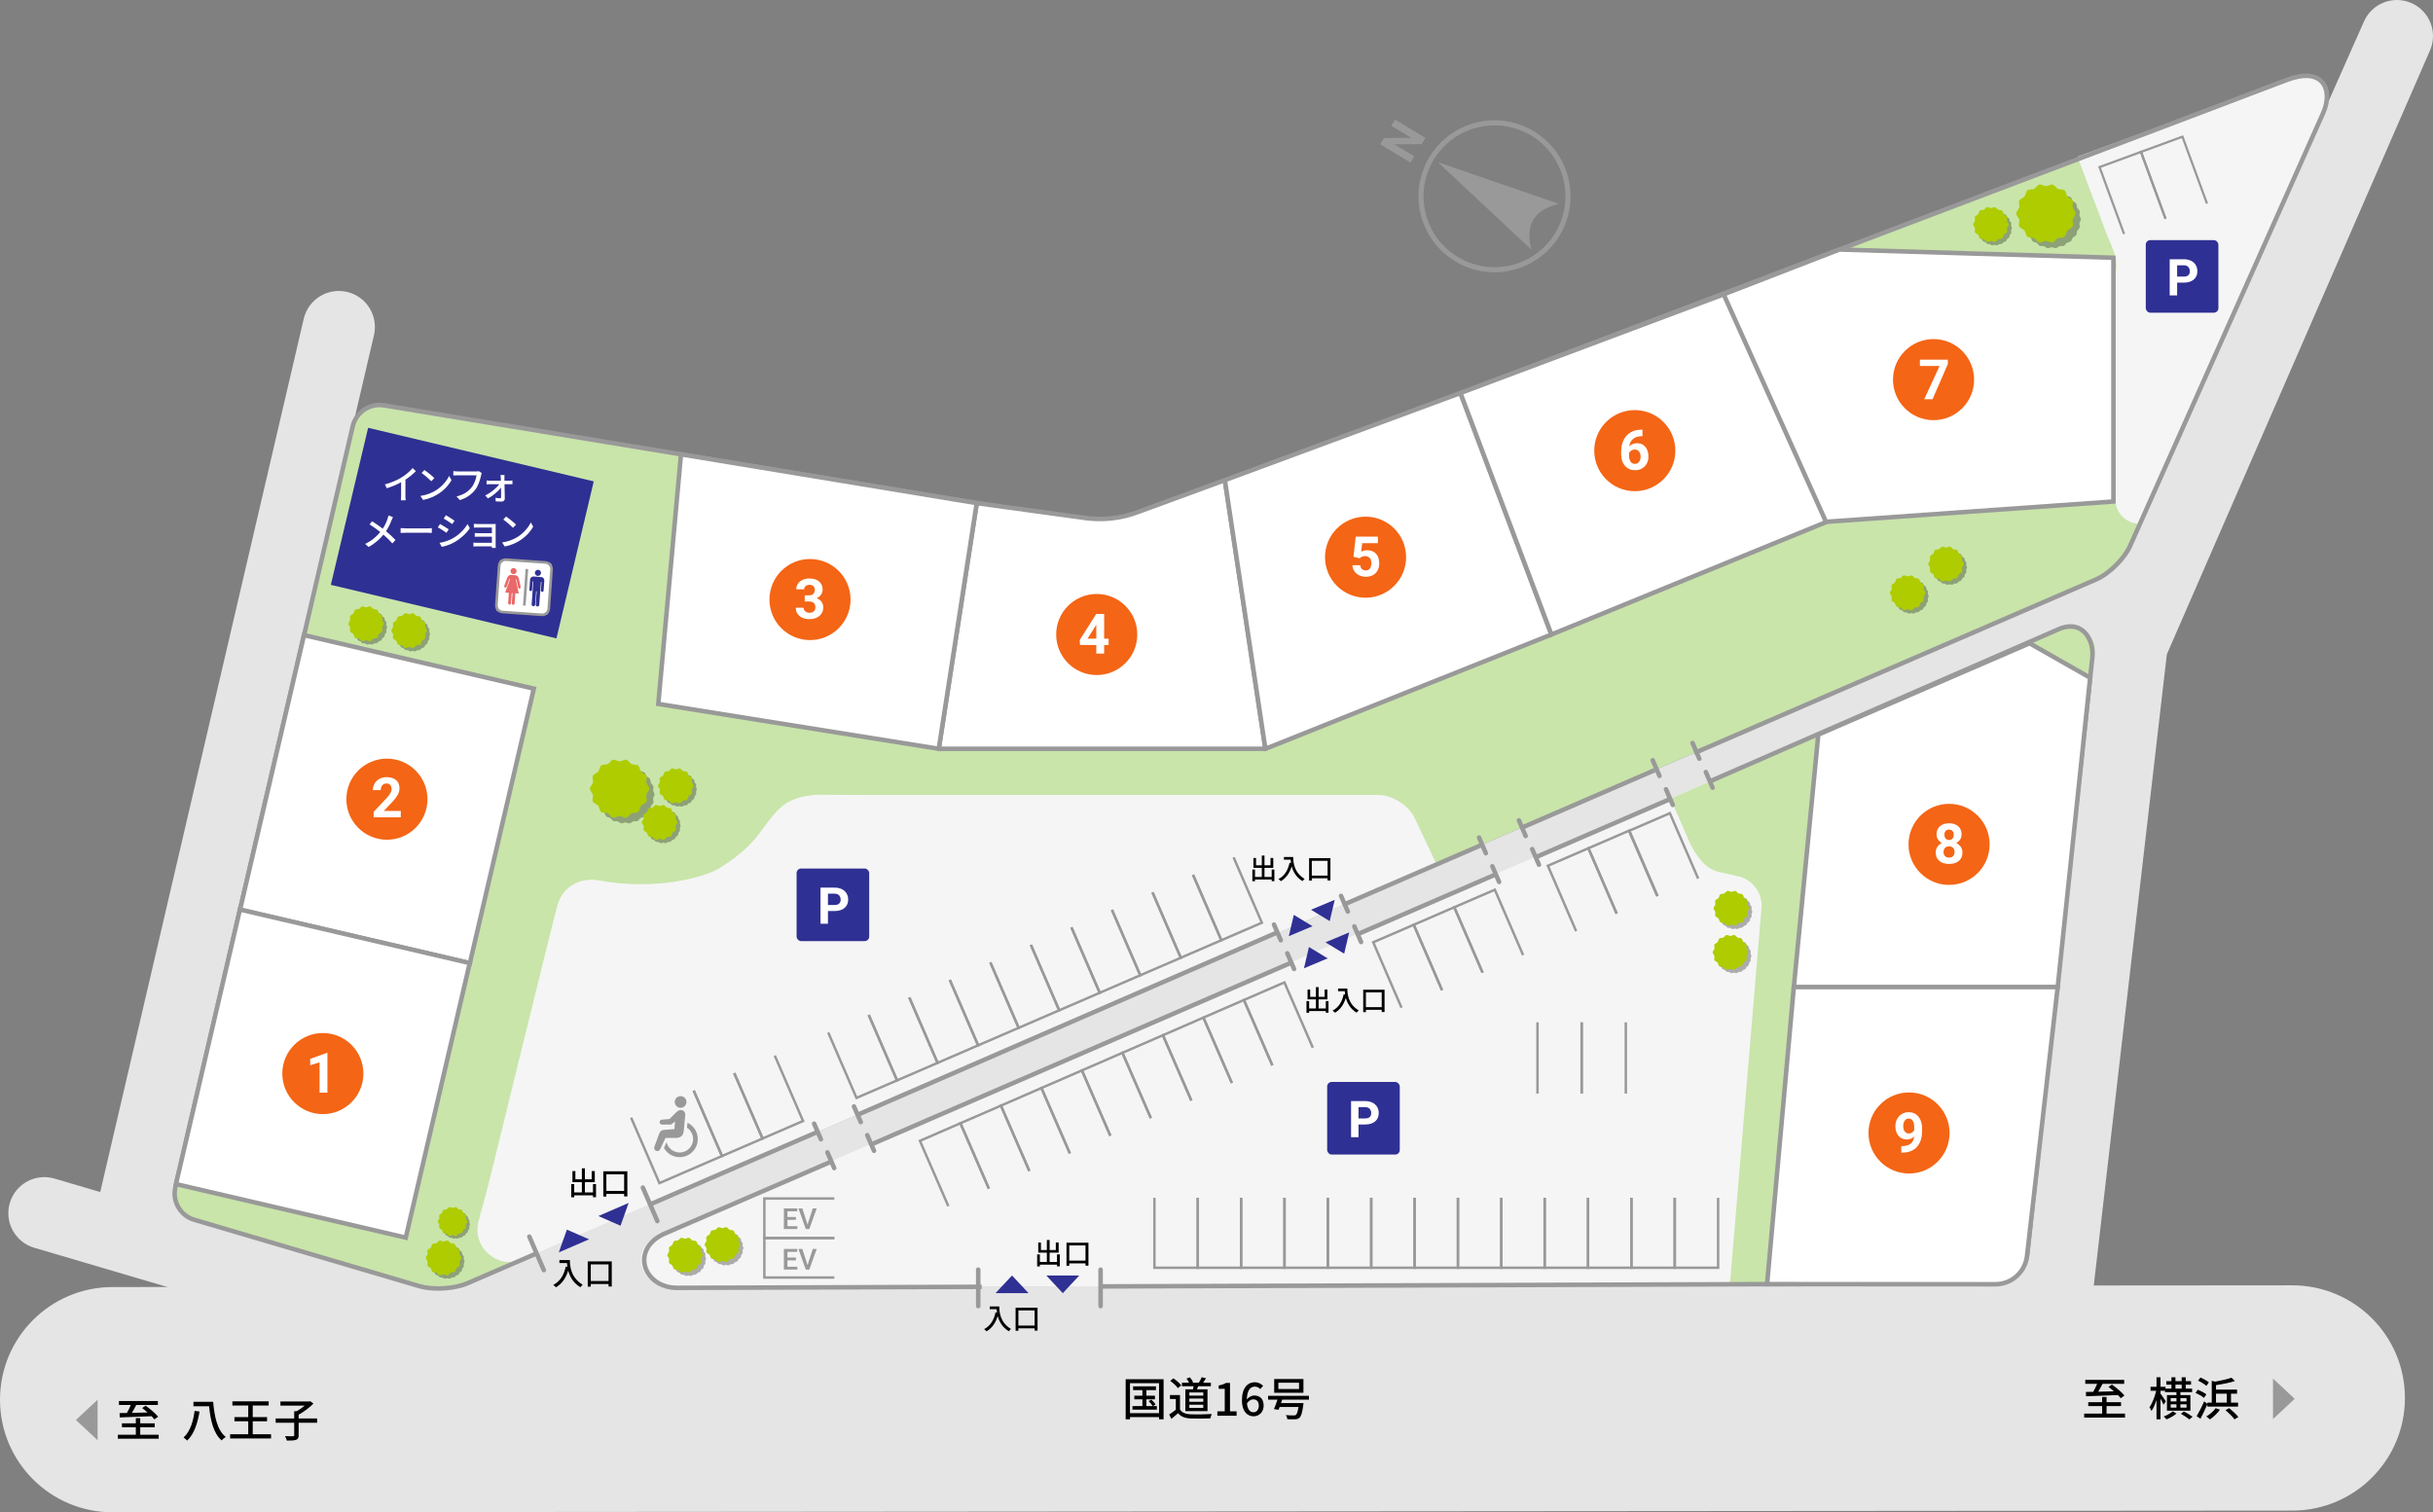 <?xml version="1.0" encoding="UTF-8"?><svg xmlns="http://www.w3.org/2000/svg" xmlns:xlink="http://www.w3.org/1999/xlink" viewBox="0 0 690 428.992"><rect x="0" y="0" width="690" height="428.992" fill="#808080" stroke="none"/><defs><style>.cls-1{fill:none;}.cls-2{clip-path:url(#clippath);}.cls-3{fill:#f46515;}.cls-4{fill:#f5f5f5;}.cls-5{fill:#fff;}.cls-6{fill:#ea6868;}.cls-7{fill:#e5e5e5;}.cls-8{fill:#999;}.cls-9{fill:#aecc00;}.cls-10{fill:#c9e5aa;}.cls-11{fill:#2f3093;}.cls-12{clip-path:url(#clippath-1);}.cls-13{clip-path:url(#clippath-4);}.cls-14{clip-path:url(#clippath-3);}.cls-15{clip-path:url(#clippath-2);}.cls-16{clip-path:url(#clippath-7);}.cls-17{clip-path:url(#clippath-8);}.cls-18{clip-path:url(#clippath-6);}.cls-19{clip-path:url(#clippath-5);}.cls-20{clip-path:url(#clippath-9);}.cls-21{clip-path:url(#clippath-20);}.cls-22{clip-path:url(#clippath-21);}.cls-23{clip-path:url(#clippath-24);}.cls-24{clip-path:url(#clippath-23);}.cls-25{clip-path:url(#clippath-22);}.cls-26{clip-path:url(#clippath-25);}.cls-27{clip-path:url(#clippath-27);}.cls-28{clip-path:url(#clippath-28);}.cls-29{clip-path:url(#clippath-26);}.cls-30{clip-path:url(#clippath-29);}.cls-31{clip-path:url(#clippath-14);}.cls-32{clip-path:url(#clippath-13);}.cls-33{clip-path:url(#clippath-12);}.cls-34{clip-path:url(#clippath-10);}.cls-35{clip-path:url(#clippath-15);}.cls-36{clip-path:url(#clippath-17);}.cls-37{clip-path:url(#clippath-16);}.cls-38{clip-path:url(#clippath-19);}.cls-39{clip-path:url(#clippath-11);}.cls-40{clip-path:url(#clippath-18);}.cls-41{isolation:isolate;opacity:.3;}</style><clipPath id="clippath"><rect class="cls-1" x="573.453" y="53.968" width="16.722" height="16.499"/></clipPath><clipPath id="clippath-1"><rect class="cls-1" x="573.625" y="54.042" width="16.512" height="16.358"/></clipPath><clipPath id="clippath-2"><rect class="cls-1" x="168.949" y="217.13" width="16.722" height="16.499"/></clipPath><clipPath id="clippath-3"><rect class="cls-1" x="169.121" y="217.204" width="16.512" height="16.358"/></clipPath><clipPath id="clippath-4"><rect class="cls-1" x="99.858" y="172.911" width="10.033" height="10.033"/></clipPath><clipPath id="clippath-5"><rect class="cls-1" x="99.883" y="173.027" width="9.906" height="9.815"/></clipPath><clipPath id="clippath-6"><rect class="cls-1" x="112.038" y="174.849" width="10.033" height="10.033"/></clipPath><clipPath id="clippath-7"><rect class="cls-1" x="112.062" y="174.965" width="9.906" height="9.815"/></clipPath><clipPath id="clippath-8"><rect class="cls-1" x="187.689" y="218.88" width="10.033" height="10.033"/></clipPath><clipPath id="clippath-9"><rect class="cls-1" x="187.713" y="218.996" width="9.906" height="9.815"/></clipPath><clipPath id="clippath-10"><rect class="cls-1" x="183.099" y="229.25" width="10.033" height="10.033"/></clipPath><clipPath id="clippath-11"><rect class="cls-1" x="183.123" y="229.366" width="9.906" height="9.815"/></clipPath><clipPath id="clippath-12"><rect class="cls-1" x="121.817" y="352.8" width="10.033" height="10.033"/></clipPath><clipPath id="clippath-13"><rect class="cls-1" x="121.842" y="352.916" width="9.906" height="9.815"/></clipPath><clipPath id="clippath-14"><rect class="cls-1" x="125.053" y="343.159" width="8.314" height="8.314"/></clipPath><clipPath id="clippath-15"><rect class="cls-1" x="125.073" y="343.255" width="8.208" height="8.133"/></clipPath><clipPath id="clippath-16"><rect class="cls-1" x="190.312" y="352.013" width="10.033" height="10.033"/></clipPath><clipPath id="clippath-17"><rect class="cls-1" x="190.336" y="352.128" width="9.906" height="9.815"/></clipPath><clipPath id="clippath-18"><rect class="cls-1" x="200.903" y="349.016" width="10.033" height="10.033"/></clipPath><clipPath id="clippath-19"><rect class="cls-1" x="200.928" y="349.132" width="9.906" height="9.815"/></clipPath><clipPath id="clippath-20"><rect class="cls-1" x="560.655" y="59.658" width="10.033" height="10.033"/></clipPath><clipPath id="clippath-21"><rect class="cls-1" x="560.679" y="59.774" width="9.906" height="9.815"/></clipPath><clipPath id="clippath-22"><rect class="cls-1" x="547.917" y="155.959" width="10.033" height="10.033"/></clipPath><clipPath id="clippath-23"><rect class="cls-1" x="547.942" y="156.075" width="9.906" height="9.815"/></clipPath><clipPath id="clippath-24"><rect class="cls-1" x="537.037" y="164.119" width="10.033" height="10.033"/></clipPath><clipPath id="clippath-25"><rect class="cls-1" x="537.062" y="164.235" width="9.906" height="9.815"/></clipPath><clipPath id="clippath-26"><rect class="cls-1" x="487.026" y="253.612" width="10.033" height="10.033"/></clipPath><clipPath id="clippath-27"><rect class="cls-1" x="487.05" y="253.728" width="9.906" height="9.815"/></clipPath><clipPath id="clippath-28"><rect class="cls-1" x="486.764" y="266.127" width="10.033" height="10.033"/></clipPath><clipPath id="clippath-29"><rect class="cls-1" x="486.788" y="266.243" width="9.906" height="9.815"/></clipPath></defs><g id="_レイヤー_5"><rect class="cls-7" x="109.322" y="353.638" width="33.895" height="26.346"/><rect class="cls-7" x="45.722" y="329.558" width="20.91" height="21.93"/><rect class="cls-7" x="147.783" y="324.578" width="56.101" height="55.081"/><rect class="cls-7" x="539.977" y="348.549" width="40.29" height="36.21"/><rect class="cls-7" x="573.621" y="146.076" width="33.166" height="46.176"/><path class="cls-10" d="M648.87,22.553c10.178-3.722,12.804,3.16,9.989,9.475l-54.762,122.83c-1.623,3.64-5.943,7.911-9.601,9.493L132.562,364.021c-3.658,1.581-9.778,1.952-13.601,.825l-63.938-18.857c-3.822-1.127-6.21-5.225-5.306-9.106L100.047,120.863c.904-3.881,4.862-6.529,8.794-5.885l199.194,32.849c3.933,.644,10.212,.052,13.955-1.317L648.87,22.553Z"/><path class="cls-4" d="M591.394,187.523c.563-4.864-2.796-11.186-9.818-7.934L188.043,349.693c-10.68,4.295-6.686,15.626,3.005,15.626l372.669-1.268c3.985-.012,7.621-3.262,8.079-7.22l19.599-169.309Z"/><path class="cls-4" d="M407.403,245.216s-1.387-2.953-3.084-6.559l-3.098-6.584c-1.697-3.606-6.346-6.556-10.331-6.556H246.604c-3.985,0-10.506-.032-14.491-.072,0,0-6.673-.066-10.667,3.567-5.529,5.03-5.824,10.181-17.597,17.355-4.139,2.522-18.179,6.364-34.062,3.375-5.428-1.021-10.31,2.049-11.657,6.92-1.549,5.601-19.087,77.209-19.087,77.209-.948,3.871-2.176,8.469-2.729,10.218l-.618,2.448c-1.866,7.396,5.556,13.725,12.558,10.699l252.494-109.141c3.658-1.581,6.653-2.88,6.653-2.881Z"/><path class="cls-4" d="M648.87,22.553l-59.695,21.904,8.508,22.502c3.776,8.29,2.2,8.815,2.2,12.308v62.319c0,3.87,3.137,7.008,7.008,7.008h0l51.969-116.566c2.815-6.315,.189-13.197-9.989-9.475Z"/><path class="cls-10" d="M583.576,178.489l-109.819,48.037,5.55,12.745c1.764,3.573,4.331,7.21,8.22,8.081l5.58,1.251c3.889,.872,6.798,4.834,6.464,8.805l-8.96,106.796,74.105-.252c3.985-.012,7.621-3.262,8.079-7.22l21.599-170.309c.563-4.864-3.796-11.186-10.818-7.934Z"/></g><g id="_建具パーツ"><rect class="cls-11" x="98.224" y="128.332" width="65.762" height="45.783" transform="translate(38.48 -26.196) rotate(13.356)"/><g><path class="cls-8" d="M407.799,41.275l1.071,.959h0c6.424-7.174,17.085-8.77,25.351-3.795,9.506,5.721,12.585,18.109,6.865,27.615-.659,1.094-1.42,2.125-2.263,3.067-6.425,7.175-17.087,8.771-25.352,3.796-4.605-2.771-7.855-7.17-9.152-12.386-1.297-5.216-.484-10.624,2.287-15.229,.658-1.093,1.419-2.125,2.263-3.068l-1.07-.96m0,.001c-.893,.998-1.708,2.095-2.424,3.285-6.139,10.201-2.847,23.448,7.354,29.588,9.011,5.423,20.398,3.487,27.164-4.069,.894-.998,1.708-2.095,2.424-3.285,6.139-10.201,2.847-23.448-7.355-29.588-9.011-5.423-20.398-3.488-27.164,4.069"/><path class="cls-8" d="M407.775,46.006l26.564,24.844s-1.672-4.92,.512-8.548c2.184-3.629,7.314-4.455,7.314-4.455l-34.391-11.841Z"/><polygon class="cls-8" points="404.245 39.108 403.176 40.884 395.423 40.927 401.095 44.341 400.027 46.117 391.407 40.929 392.475 39.153 400.243 39.11 394.56 35.69 395.625 33.92 404.245 39.108"/></g><g><polygon class="cls-8" points="487.606 359.969 474.61 359.969 474.61 339.77 475.309 339.77 475.309 359.269 486.907 359.269 486.907 339.77 487.606 339.77 487.606 359.969"/><polygon class="cls-8" points="475.309 359.969 462.312 359.969 462.312 339.77 463.011 339.77 463.011 359.269 474.61 359.269 474.61 339.77 475.309 339.77 475.309 359.969"/><polygon class="cls-8" points="463.011 359.969 450.015 359.969 450.015 339.77 450.714 339.77 450.714 359.269 462.312 359.269 462.312 339.77 463.011 339.77 463.011 359.969"/></g><g><polygon class="cls-8" points="450.714 359.969 437.717 359.969 437.717 339.77 438.416 339.77 438.416 359.269 450.015 359.269 450.015 339.77 450.714 339.77 450.714 359.969"/><polygon class="cls-8" points="438.416 359.969 425.42 359.969 425.42 339.77 426.12 339.77 426.12 359.269 437.717 359.269 437.717 339.77 438.416 339.77 438.416 359.969"/><polygon class="cls-8" points="426.12 359.969 413.123 359.969 413.123 339.77 413.823 339.77 413.823 359.269 425.42 359.269 425.42 339.77 426.12 339.77 426.12 359.969"/></g><g><polygon class="cls-8" points="413.823 359.969 400.826 359.969 400.826 339.77 401.525 339.77 401.525 359.269 413.123 359.269 413.123 339.77 413.823 339.77 413.823 359.969"/><polygon class="cls-8" points="401.525 359.969 388.529 359.969 388.529 339.77 389.228 339.77 389.228 359.269 400.826 359.269 400.826 339.77 401.525 339.77 401.525 359.969"/><polygon class="cls-8" points="389.228 359.969 376.232 359.969 376.232 339.77 376.931 339.77 376.931 359.269 388.529 359.269 388.529 339.77 389.228 339.77 389.228 359.969"/></g><g><polygon class="cls-8" points="376.931 359.969 363.934 359.969 363.934 339.77 364.633 339.77 364.633 359.269 376.232 359.269 376.232 339.77 376.931 339.77 376.931 359.969"/><polygon class="cls-8" points="364.633 359.969 351.637 359.969 351.637 339.77 352.336 339.77 352.336 359.269 363.934 359.269 363.934 339.77 364.633 339.77 364.633 359.969"/><polygon class="cls-8" points="352.336 359.969 339.339 359.969 339.339 339.77 340.039 339.77 340.039 359.269 351.637 359.269 351.637 339.77 352.336 339.77 352.336 359.969"/></g><g><polygon class="cls-8" points="268.632 342.295 260.432 323.435 272.56 318.162 280.76 337.021 280.118 337.3 272.197 319.083 261.354 323.798 269.275 342.015 268.632 342.295"/><polygon class="cls-8" points="280.118 337.3 271.917 318.441 284.045 313.168 292.247 332.027 291.604 332.307 283.682 314.088 272.839 318.804 280.76 337.021 280.118 337.3"/><polygon class="cls-8" points="291.604 332.307 283.403 313.446 295.531 308.173 303.732 327.033 303.089 327.313 295.167 309.094 284.325 313.81 292.247 332.027 291.604 332.307"/></g><g><polygon class="cls-8" points="303.089 327.313 294.888 308.452 307.016 303.18 315.217 322.039 314.575 322.318 306.653 304.101 295.81 308.816 303.732 327.033 303.089 327.313"/><polygon class="cls-8" points="314.575 322.318 306.373 303.459 318.502 298.186 326.703 317.045 326.06 317.324 318.139 299.107 307.295 303.822 315.217 322.039 314.575 322.318"/><polygon class="cls-8" points="326.06 317.324 317.86 298.464 329.988 293.192 338.188 312.051 337.545 312.33 329.624 294.112 318.782 298.828 326.703 317.045 326.06 317.324"/></g><g><polygon class="cls-8" points="337.545 312.33 329.345 293.47 341.473 288.197 349.673 307.057 349.031 307.337 341.11 289.118 330.267 293.834 338.188 312.051 337.545 312.33"/><polygon class="cls-8" points="349.031 307.337 340.83 288.476 352.958 283.203 361.159 302.063 360.516 302.342 352.595 284.124 341.752 288.839 349.673 307.057 349.031 307.337"/><polygon class="cls-8" points="360.516 302.342 352.316 283.482 364.444 278.21 372.644 297.069 372.001 297.348 364.08 279.13 353.238 283.845 361.159 302.063 360.516 302.342"/></g><g><polygon class="cls-8" points="346.186 267.177 338.027 248.299 338.669 248.022 346.551 266.257 357.405 261.565 349.523 243.33 350.165 243.053 358.325 261.93 346.186 267.177"/><polygon class="cls-8" points="334.69 272.146 326.531 253.269 327.173 252.991 335.055 271.226 345.909 266.534 338.027 248.299 338.669 248.022 346.829 266.9 334.69 272.146"/><polygon class="cls-8" points="323.194 277.115 315.034 258.238 315.676 257.961 323.559 276.195 334.413 271.504 326.531 253.269 327.173 252.991 335.332 271.869 323.194 277.115"/></g><g><polygon class="cls-8" points="311.698 282.085 303.538 263.207 304.18 262.93 312.063 281.165 322.916 276.473 315.034 258.238 315.676 257.961 323.836 276.838 311.698 282.085"/><polygon class="cls-8" points="300.202 287.054 292.041 268.176 292.684 267.899 300.567 286.134 311.42 281.442 303.538 263.207 304.18 262.93 312.34 281.807 300.202 287.054"/><polygon class="cls-8" points="288.705 292.023 280.545 273.146 281.188 272.868 289.071 291.103 299.924 286.411 292.041 268.176 292.684 267.899 300.844 286.776 288.705 292.023"/></g><g><polygon class="cls-8" points="277.208 296.992 269.049 278.115 269.692 277.838 277.574 296.072 288.428 291.38 280.545 273.146 281.188 272.868 289.348 291.746 277.208 296.992"/><polygon class="cls-8" points="265.712 301.962 257.553 283.084 258.196 282.807 266.078 301.042 276.931 296.35 269.049 278.115 269.692 277.838 277.851 296.715 265.712 301.962"/><polygon class="cls-8" points="254.216 306.931 246.057 288.053 246.7 287.776 254.581 306.011 265.435 301.319 257.553 283.084 258.196 282.807 266.355 301.684 254.216 306.931"/></g><polygon class="cls-8" points="242.72 311.9 234.561 293.023 235.204 292.745 243.085 310.98 253.939 306.288 246.057 288.053 246.7 287.776 254.859 306.653 242.72 311.9"/><polygon class="cls-8" points="216.069 323.42 207.909 304.543 208.551 304.265 216.434 322.5 227.288 317.808 219.405 299.573 220.047 299.296 228.207 318.173 216.069 323.42"/><polygon class="cls-8" points="204.572 328.389 196.413 309.512 197.055 309.234 204.937 327.469 215.791 322.777 207.909 304.543 208.551 304.265 216.711 323.143 204.572 328.389"/><polygon class="cls-8" points="186.824 336.061 178.664 317.184 179.307 316.906 187.189 335.141 204.294 327.747 196.413 309.512 197.055 309.234 205.214 328.112 186.824 336.061"/><g><polygon class="cls-8" points="397.145 285.986 388.986 267.109 401.124 261.862 409.285 280.739 408.642 281.017 400.759 262.782 389.906 267.474 397.788 285.709 397.145 285.986"/><polygon class="cls-8" points="408.642 281.017 400.482 262.139 412.621 256.893 420.781 275.77 420.138 276.047 412.255 257.813 401.402 262.505 409.285 280.739 408.642 281.017"/><polygon class="cls-8" points="420.138 276.047 411.978 257.17 424.117 251.923 432.277 270.801 431.634 271.078 423.751 252.843 412.898 257.535 420.781 275.77 420.138 276.047"/></g><g><polygon class="cls-8" points="446.678 264.279 438.519 245.402 450.658 240.155 458.817 259.033 458.174 259.31 450.292 241.075 439.439 245.767 447.321 264.002 446.678 264.279"/><polygon class="cls-8" points="458.174 259.31 450.015 240.433 462.154 235.186 470.314 254.064 469.671 254.341 461.789 236.106 450.935 240.798 458.817 259.033 458.174 259.31"/></g><g><polygon class="cls-8" points="602.088 66.484 595.02 47.204 607.379 42.673 607.489 42.973 614.447 61.954 613.847 62.173 606.998 43.493 595.84 47.584 602.688 66.264 602.088 66.484"/><polygon class="cls-8" points="613.847 62.173 606.779 42.893 619.138 38.362 619.247 38.662 626.205 57.643 625.606 57.862 618.757 39.182 607.599 43.273 614.447 61.954 613.847 62.173"/></g><polygon class="cls-8" points="469.784 254.341 461.623 235.463 473.763 230.217 481.922 249.094 481.28 249.372 473.398 231.137 462.543 235.829 470.426 254.064 469.784 254.341"/><g><polygon class="cls-8" points="236.622 362.739 216.424 362.739 216.424 350.832 236.622 350.832 236.622 351.532 217.123 351.532 217.123 362.039 236.622 362.039 236.622 362.739"/><polygon class="cls-8" points="236.622 351.532 216.424 351.532 216.424 339.625 236.622 339.625 236.622 340.325 217.123 340.325 217.123 350.832 236.622 350.832 236.622 351.532"/></g><polygon class="cls-8" points="340.039 359.969 327.042 359.969 327.042 339.77 327.742 339.77 327.742 359.269 339.339 359.269 339.339 339.77 340.039 339.77 340.039 359.969"/><path class="cls-7" d="M650.087,428.507l-618.136,.486C14.305,428.992,0,414.687,0,397.041s14.305-31.951,31.951-31.951l618.136-.486c17.646,0,31.951,14.305,31.951,31.951s-14.305,31.951-31.951,31.951Z"/><path class="cls-7" d="M580.072,404.587c-.393,0-.789-.023-1.188-.069-5.609-.649-9.63-5.723-8.981-11.332l24.48-211.482c.119-1.032,.395-5.039,.818-5.988L670.435,6.064c2.299-5.157,8.344-7.474,13.502-5.175,5.157,2.299,7.474,8.344,5.175,13.502l-74.595,171.222-24.3,209.926c-.603,5.21-5.023,9.049-10.144,9.05Z"/><path class="cls-7" d="M109.932,385.499c-3.461,0-6.756-2.02-8.216-5.399-1.961-4.535,.127-2.801,4.662-4.762l501.845-216.922c4.535-1.961,9.801-6.873,11.762-2.338,1.961,4.535-.127,9.801-5.766,9.697L112.374,382.698c-.053,2.564-1.258,2.801-2.442,2.801Z"/><path class="cls-7" d="M142.975,392.814c-.958,0-1.932-.136-2.897-.42L9.697,353.94c-5.416-1.597-8.512-7.283-6.914-12.699,1.597-5.416,7.283-8.511,12.699-6.914l130.38,38.453c5.416,1.597,8.512,7.283,6.914,12.699-1.313,4.451-5.386,7.335-9.802,7.335Z"/><path class="cls-8" d="M363.233,267.36c-.247,0-.482-.145-.587-.386l-1.925-4.454c-.14-.324,.01-.7,.333-.84s.7,.008,.841,.333l1.925,4.454c.14,.324-.01,.7-.333,.84-.083,.036-.169,.053-.254,.053Z"/><path class="cls-8" d="M382.243,259.219c-.247,0-.482-.145-.587-.386l-1.925-4.454c-.14-.324,.01-.7,.333-.84,.323-.141,.7,.009,.841,.333l1.925,4.454c.14,.324-.01,.7-.333,.84-.083,.036-.169,.053-.254,.053Z"/><path class="cls-8" d="M367,275.508c-.247,0-.482-.145-.587-.386l-1.925-4.454c-.14-.324,.01-.7,.333-.84,.322-.14,.7,.008,.841,.333l1.925,4.454c.14,.324-.01,.7-.333,.84-.083,.036-.169,.053-.254,.053Z"/><path class="cls-8" d="M386.01,267.863c-.247,0-.482-.145-.587-.386l-1.925-4.454c-.14-.324,.01-.7,.333-.84,.322-.141,.7,.009,.841,.333l1.925,4.454c.14,.324-.01,.7-.333,.84-.083,.036-.169,.053-.254,.053Z"/><path class="cls-7" d="M37.347,355.182c-.768,0-1.549-.087-2.329-.269-5.499-1.281-8.919-6.778-7.638-12.278L86.138,90.439c1.281-5.5,6.779-8.919,12.278-7.638,5.5,1.281,8.919,6.778,7.638,12.278l-58.758,252.197c-1.099,4.719-5.303,7.907-9.949,7.907Z"/><rect class="cls-8" x="182.24" y="330.698" width="51.869" height="1.278" transform="translate(-114.512 109.99) rotate(-23.411)"/><rect class="cls-8" x="237.898" y="289.69" width="129.807" height="1.279" transform="translate(-90.633 144.764) rotate(-23.492)"/><rect class="cls-8" x="379.182" y="247.563" width="42.648" height="1.278" transform="translate(-65.647 179.565) rotate(-23.411)"/><rect class="cls-8" x="429.642" y="226.041" width="41.312" height="1.278" transform="translate(-52.996 197.577) rotate(-23.411)"/><path class="cls-8" d="M124.206,366.134c-1.974,0-3.879-.219-5.426-.676l-63.938-18.857c-4.151-1.224-6.729-5.649-5.747-9.864L99.424,120.718c.981-4.212,5.247-7.071,9.521-6.37l199.193,32.848c3.853,.63,9.966,.054,13.632-1.287L648.644,21.955c4.584-1.676,8.227-1.395,10.267,.79,1.998,2.14,2.202,5.797,.532,9.543l-54.761,122.83c-1.684,3.775-6.139,8.18-9.932,9.819l-113.98,49.268-.508-1.173,113.98-49.268c3.481-1.504,7.727-5.702,9.271-9.167l54.761-122.83c1.436-3.219,1.318-6.418-.298-8.15-1.668-1.786-4.822-1.951-8.887-.464l-326.874,123.954c-3.848,1.406-10.253,2.011-14.285,1.35L108.738,115.609c-3.627-.594-7.237,1.83-8.069,5.399l-50.329,216.02c-.831,3.567,1.351,7.312,4.864,8.348l63.938,18.857c3.711,1.095,9.617,.736,13.166-.799l19.615-8.479,.508,1.173-19.615,8.479c-2.304,.996-5.539,1.527-8.609,1.527Z"/><rect class="cls-8" x="242.243" y="298.105" width="129.341" height="1.278" transform="translate(-93.433 146.539) rotate(-23.411)"/><rect class="cls-8" x="383.294" y="255.898" width="42.528" height="1.278" transform="translate(-68.625 181.862) rotate(-23.411)"/><rect class="cls-8" x="433.617" y="234.291" width="41.858" height="1.278" transform="translate(-55.925 199.944) rotate(-23.411)"/><path class="cls-8" d="M312.13,365.547l-.004-1.278,251.588-.855c3.909-.012,10.114-3.796,10.507-7.179l18.538-169.78c.33-2.863-.774-5.826-2.687-7.208-1.634-1.181-3.786-1.207-6.229-.076l-98.573,43.017-.512-1.171,98.561-43.011c3.636-1.683,6.086-.817,7.502,.206,2.663,1.925,3.529,5.6,3.207,8.387l-18.538,169.781c-.511,4.412-7.699,8.301-11.772,8.314l-251.588,.855Z"/><path class="cls-8" d="M192.049,365.959c-4.996,0-9.052-2.938-9.866-7.146-.612-3.162,.806-7.375,6.622-9.713l47.207-20.406,.508,1.173-47.223,20.413c-5.11,2.055-6.375,5.629-5.859,8.291,.569,2.943,3.507,6.11,8.609,6.11l86.377-.294,.004,1.278-86.379,.294Z"/><g><rect class="cls-8" x="448.21" y="290" width=".699" height="20.215"/><rect class="cls-8" x="435.686" y="290" width=".699" height="20.215"/><rect class="cls-8" x="460.734" y="290" width=".699" height="20.215"/><rect class="cls-8" x="448.21" y="290" width=".699" height="20.215"/></g><g><path class="cls-8" d="M193.433,314.2c.887-.227,1.423-1.131,1.196-2.019-.227-.888-1.13-1.423-2.018-1.196-.888,.227-1.423,1.131-1.196,2.019,.227,.888,1.13,1.423,2.018,1.196"/><path class="cls-8" d="M194.969,318.472l-.136,1.429c.223,.146,.431,.312,.62,.5,.693,.694,1.12,1.645,1.12,2.703,0,1.058-.427,2.009-1.12,2.703-.694,.693-1.646,1.119-2.703,1.12-1.057-.001-2.009-.427-2.703-1.12-.493-.493-.846-1.117-1.013-1.816l-.75,1.654c.885,1.552,2.551,2.6,4.466,2.6,2.84,0,5.141-2.301,5.141-5.141,0-2.043-1.195-3.803-2.921-4.632"/><path class="cls-8" d="M191.626,322.79c1.453-.016,2.139-.626,2.289-2.031l.421-4.413c.068-.744-.381-1.397-1.125-1.465-.477-.044-.989,.198-1.289,.515l-2.072,2.039-2.168,.183c-.349,.029-.616,.32-.616,.67v.04c0,.371,.301,.672,.672,.672h2.557l1.163-.859-.194,2.152-2.833,.207c-.822,.032-1.185,.362-1.494,1.1l-1.337,3.673c-.202,.45-.001,.98,.449,1.182,.451,.203,.98,.002,1.183-.449l1.507-3.218h2.889Z"/></g></g><g id="_建物"><g><path class="cls-5" d="M358.865,212.412l-11.496-76.215-24.257,8.908c-5.224,2.043-10.905,2.625-16.434,1.683l-29.675-4.068-10.765,69.691h92.628Z"/><path class="cls-8" d="M358.865,213.051h-92.628c-.187,0-.363-.082-.485-.223-.121-.142-.175-.329-.146-.514l10.766-69.691c.054-.344,.379-.58,.719-.536l29.675,4.068c5.433,.928,10.999,.356,16.115-1.645l24.269-8.913c.182-.066,.381-.047,.546,.05,.166,.098,.278,.265,.307,.455l11.496,76.215c.027,.184-.026,.371-.147,.512s-.298,.222-.484,.222Zm-91.883-1.278h91.141l-11.269-74.706-23.521,8.638c-5.319,2.08-11.12,2.675-16.763,1.713l-29.031-3.979-10.557,68.334Z"/></g><g><rect class="cls-5" x="76.27" y="186.716" width="66.924" height="79.968" transform="translate(165.162 472.385) rotate(-166.885)"/><path class="cls-8" d="M133.727,274.001l-66.425-15.476,.146-.623,18.29-78.504,66.424,15.476-.146,.623-18.289,78.504Zm-64.89-16.431l63.935,14.896,17.854-76.637-63.934-14.896-17.855,76.636Z"/></g><g><rect class="cls-5" x="58.1" y="264.555" width="66.924" height="79.968" transform="translate(111.634 621.909) rotate(-166.885)"/><path class="cls-8" d="M115.556,351.839l-66.424-15.476,.146-.623,18.29-78.504,66.424,15.476-.146,.623-18.29,78.504Zm-64.889-16.431l63.934,14.896,17.855-76.636-63.934-14.896-17.855,76.637Z"/></g><g><polygon class="cls-5" points="592.768 192.252 575.584 182.476 515.672 208.373 508.727 280.002 583.567 280.002 592.768 192.252"/><path class="cls-8" d="M584.142,280.641h-76.119l7.049-72.706,60.552-26.173,17.823,10.141-.043,.415-9.262,88.323Zm-74.711-1.278h73.561l9.098-86.762-16.544-9.412-59.274,25.621-6.84,70.553Z"/></g><g><path class="cls-5" d="M583.567,280.002h-74.84l-7.582,84.262,64.734,.036c4.588,.003,8.448-3.435,8.976-7.992l8.712-76.305Z"/><path class="cls-8" d="M565.885,364.939h-.006l-65.433-.036,7.696-85.54h76.14l-8.792,77.017c-.565,4.881-4.694,8.559-9.605,8.559Zm-64.04-1.313l64.034,.035h.006c4.262,0,7.845-3.191,8.336-7.426l8.63-75.593h-73.54l-7.466,82.984Z"/></g><g><polygon class="cls-5" points="599.373 142.26 599.373 73.114 521.653 70.785 487.556 83.983 517.707 148.027 599.373 142.26"/><path class="cls-8" d="M517.315,148.696l-30.629-65.062,34.856-13.492,78.469,2.351v70.362l-.594,.042-82.103,5.799Zm-28.889-64.365l29.672,63.028,80.636-5.695V73.734l-76.971-2.306-33.337,12.903Z"/></g><g><polygon class="cls-5" points="439.979 179.991 414.184 111.482 347.369 136.197 358.865 212.412 439.979 179.991"/><path class="cls-8" d="M358.865,213.051c-.11,0-.22-.029-.317-.085-.17-.097-.285-.266-.314-.459l-11.496-76.215c-.045-.299,.126-.589,.41-.694l66.815-24.715c.331-.124,.696,.045,.819,.374l25.795,68.509c.123,.326-.037,.689-.36,.818l-81.114,32.42c-.076,.031-.157,.046-.237,.046Zm-10.786-76.435l11.298,74.903,79.784-31.889-25.351-67.329-65.731,24.314Z"/></g><g><polygon class="cls-5" points="517.88 148.1 488.829 83.5 414.184 111.482 439.979 179.991 517.88 148.1"/><path class="cls-8" d="M439.613,180.832l-26.252-69.723,75.806-28.417,29.566,65.75-79.12,32.391Zm-24.605-68.976l25.338,67.295,76.681-31.392-28.533-63.451-73.485,27.547Z"/></g><g><polygon class="cls-5" points="266.237 212.412 277.002 142.72 193.132 128.877 186.687 199.685 266.237 212.412"/><path class="cls-8" d="M266.77,213.144l-80.773-12.922,6.561-72.086,85.174,14.058-10.961,70.951Zm-79.393-13.996l78.326,12.531,10.57-68.432-82.568-13.628-6.328,69.529Z"/></g></g><g id="_文字"><g><path class="cls-5" d="M113.955,135.391c1.145-.704,2.311-1.727,3.059-2.618l.924,.88c-.836,.847-1.87,1.694-2.959,2.409v4.566c0,.451,.021,1.056,.077,1.298h-1.364c.032-.242,.065-.847,.065-1.298v-3.829c-1.155,.627-2.607,1.265-4.06,1.705l-.539-1.089c1.926-.517,3.576-1.265,4.797-2.024Z"/><path class="cls-5" d="M123.558,139.142c1.771-1.089,3.146-2.739,3.817-4.147l.671,1.199c-.792,1.43-2.145,2.926-3.861,3.982-1.111,.682-2.508,1.331-4.214,1.639l-.736-1.133c1.837-.275,3.267-.891,4.323-1.541Zm-.374-3.521l-.869,.891c-.572-.583-1.937-1.782-2.751-2.332l.804-.858c.77,.517,2.2,1.661,2.816,2.299Z"/><path class="cls-5" d="M136.439,134.841c-.242,1.122-.748,2.871-1.639,4.037-1.002,1.31-2.377,2.354-4.379,2.981l-.946-1.034c2.156-.528,3.399-1.463,4.302-2.619,.759-.957,1.232-2.365,1.375-3.377h-5.401c-.474,0-.913,.022-1.188,.044v-1.232c.308,.044,.825,.088,1.188,.088h5.335c.188,0,.463-.011,.704-.077l.848,.55c-.088,.176-.144,.418-.198,.638Z"/><path class="cls-5" d="M143.051,135.556c0,.209,.011,.484,.011,.803h1.463c.253,0,.639-.033,.803-.066v1.078c-.22-.011-.539-.022-.77-.022h-1.475c.033,1.353,.066,3.014,.077,4.092,0,.517-.385,.847-.935,.847-.484,0-1.178-.033-1.64-.066l-.066-1.001c.44,.066,1.002,.11,1.31,.11,.198,0,.286-.121,.286-.341,0-.627-.011-1.661-.022-2.695-.759,1.023-2.31,2.354-3.718,3.103l-.76-.869c1.606-.748,3.224-2.101,3.982-3.179h-2.695c-.297,0-.627,.011-.913,.033v-1.089c.253,.044,.616,.066,.892,.066h3.18c-.012-.319-.022-.583-.033-.803-.011-.231-.033-.55-.077-.814h1.145c-.044,.242-.044,.55-.044,.814Z"/><path class="cls-5" d="M111.051,147.568c-.352,.913-.88,2.09-1.584,3.125,.979,.803,1.926,1.661,2.685,2.486l-.88,.968c-.792-.913-1.617-1.694-2.53-2.486-1.002,1.221-2.322,2.476-4.214,3.488l-.969-.869c1.871-.891,3.202-2.036,4.28-3.367-.804-.649-1.947-1.496-3.037-2.167l.727-.88c.924,.583,2.146,1.43,3.025,2.101,.649-.957,1.057-1.936,1.375-2.838,.088-.242,.188-.638,.242-.902l1.276,.451c-.121,.22-.309,.649-.396,.891Z"/><path class="cls-5" d="M115.252,149.878h5.985c.528,0,.957-.044,1.232-.066v1.364c-.242-.011-.748-.055-1.232-.055h-5.985c-.604,0-1.265,.022-1.639,.055v-1.364c.363,.022,1.045,.066,1.639,.066Z"/><path class="cls-5" d="M127.254,150.153l-.639,.979c-.583-.418-1.749-1.167-2.453-1.541l.627-.946c.693,.363,1.947,1.144,2.465,1.507Zm1.111,2.585c1.837-1.045,3.322-2.519,4.213-4.082l.672,1.167c-.99,1.496-2.52,2.904-4.302,3.938-1.111,.649-2.651,1.177-3.652,1.364l-.649-1.133c1.221-.209,2.563-.616,3.719-1.254Zm.539-5.017l-.649,.946c-.561-.407-1.738-1.188-2.42-1.573l.627-.946c.682,.385,1.925,1.199,2.442,1.573Z"/><path class="cls-5" d="M135.615,148.646h4.213c.254,0,.595-.011,.748-.011-.011,.132-.011,.418-.011,.638v5.49c0,.176,.011,.484,.022,.66h-1.101c.011-.099,.011-.264,.011-.44h-4.312c-.33,0-.736,.022-.924,.033v-1.089c.188,.022,.539,.044,.924,.044h4.312v-1.738h-3.762c-.396,0-.848,0-1.09,.022v-1.045c.253,.011,.693,.033,1.078,.033h3.773v-1.606h-3.883c-.342,0-1.002,.022-1.232,.033v-1.067c.253,.033,.891,.044,1.232,.044Z"/><path class="cls-5" d="M146.724,152.342c1.771-1.089,3.146-2.739,3.817-4.147l.671,1.199c-.792,1.43-2.145,2.926-3.861,3.982-1.111,.682-2.508,1.331-4.214,1.639l-.736-1.133c1.837-.275,3.267-.891,4.323-1.541Zm-.374-3.521l-.869,.891c-.572-.583-1.937-1.782-2.751-2.332l.804-.858c.77,.517,2.2,1.661,2.816,2.299Z"/></g><g><polygon class="cls-8" points="21.525 402.798 27.676 408.535 27.676 397.061 21.525 402.798"/><g><path d="M45.009,406.991v1.118h-11.583v-1.118h5.096v-2.132h-3.939v-1.105h3.939v-1.469h1.248v1.469h4.108v1.105h-4.108v2.132h5.239Zm-11.09-6.149c.599-.013,1.301-.013,2.067-.026,.39-.689,.806-1.521,1.118-2.275h-3.367v-1.118h11.037v1.118h-6.136c-.377,.754-.819,1.56-1.235,2.236,1.378-.026,2.912-.065,4.446-.104-.507-.455-1.04-.897-1.534-1.261l.988-.663c1.222,.871,2.795,2.184,3.549,3.12l-1.065,.767c-.208-.273-.481-.585-.807-.91-3.276,.143-6.747,.286-9.022,.351l-.039-1.235Z"/><path d="M56.591,400.413c-.507,2.964-1.417,6.305-3.51,8.229-.247-.247-.715-.689-1.015-.884,1.964-1.742,2.796-4.888,3.121-7.54l1.403,.195Zm3.861-2.769c.364,4.225,1.17,8.099,3.575,9.971-.364,.208-.897,.676-1.183,.975-2.302-2.015-3.146-5.668-3.55-9.672h-4.433v-1.274h5.59Z"/><path d="M76.872,406.848v1.196h-11.609v-1.196h5.136v-3.679h-3.913v-1.183h3.913v-3.289h-4.499v-1.183h10.297v1.183h-4.524v3.289h4.069v1.183h-4.069v3.679h5.2Z"/><path d="M89.937,403.585h-5.239v3.549c0,.741-.182,1.092-.729,1.3-.532,.182-1.403,.221-2.612,.208-.078-.351-.312-.897-.521-1.248,.975,.039,1.95,.026,2.249,.026,.273-.013,.352-.078,.352-.299v-3.536h-5.253v-1.209h5.253v-2.067h.701c.794-.442,1.626-1.027,2.288-1.586h-6.902v-1.183h8.177l.273-.078,.909,.689c-1.104,1.131-2.729,2.34-4.186,3.146v1.079h5.239v1.209Z"/></g></g><g><polygon class="cls-8" points="650.774 396.798 644.623 402.535 644.623 391.061 650.774 396.798"/><g><path d="M602.657,400.991v1.118h-11.583v-1.118h5.096v-2.132h-3.939v-1.105h3.939v-1.469h1.248v1.469h4.108v1.105h-4.108v2.132h5.239Zm-11.09-6.149c.599-.013,1.301-.013,2.067-.026,.39-.689,.806-1.521,1.118-2.275h-3.367v-1.118h11.037v1.118h-6.136c-.377,.754-.819,1.56-1.235,2.236,1.378-.026,2.912-.065,4.446-.104-.507-.455-1.04-.897-1.534-1.261l.988-.663c1.222,.871,2.795,2.184,3.549,3.12l-1.065,.767c-.208-.273-.481-.585-.807-.91-3.276,.143-6.747,.286-9.022,.351l-.039-1.235Z"/><path d="M613.576,398.469c-.155-.403-.52-1.118-.857-1.729v5.863h-1.131v-5.486c-.403,1.222-.897,2.379-1.418,3.12-.13-.325-.402-.793-.585-1.053,.793-1.079,1.534-3.003,1.911-4.667h-1.599v-1.118h1.69v-2.717h1.131v2.717h1.43v.507h1.677v-1.118h-1.456v-.988h1.456v-1.118h1.132v1.118h1.768v-1.118h1.145v1.118h1.508v.988h-1.508v1.118h1.819v1.001h-3.328v.845h2.834v4.407h-6.643v-4.407h2.69v-.845h-3.236v-.39h-1.287v.806c.351,.455,1.312,1.872,1.508,2.197l-.65,.949Zm3.666,2.522c-.715,.611-1.872,1.274-2.808,1.638-.182-.221-.546-.585-.806-.806,.936-.338,2.041-.975,2.587-1.495l1.026,.663Zm-1.638-3.458h1.638v-.923h-1.638v.923Zm0,1.768h1.638v-.949h-1.638v.949Zm1.353-5.395h1.768v-1.118h-1.768v1.118Zm1.403,2.704v.923h1.742v-.923h-1.742Zm1.742,1.742h-1.742v.949h1.742v-.949Zm-.754,2.028c.806,.416,1.898,1.066,2.47,1.508l-.909,.754c-.521-.442-1.6-1.144-2.405-1.599l.845-.663Z"/><path d="M625.041,396.532c-.493-.455-1.547-1.053-2.392-1.404l.637-.91c.832,.325,1.898,.884,2.444,1.313l-.689,1.001Zm.976,1.794c-.585,1.365-1.313,2.899-1.963,4.121l-1.079-.728c.61-1.027,1.481-2.691,2.119-4.199l.923,.715v-.351h1.235v-6.188l.975,.234c1.716-.312,3.51-.715,4.642-1.118l.948,.949c-1.495,.481-3.522,.884-5.355,1.157v1.274h5.967v1.144h-1.716v2.548h2.002v1.131h-8.697v-.689Zm-.286-5.2c-.507-.468-1.521-1.105-2.354-1.482l.663-.884c.819,.338,1.872,.91,2.393,1.378l-.702,.988Zm3.849,6.747c-.741,1.04-1.859,2.106-2.848,2.77-.234-.221-.728-.637-1.027-.832,.988-.572,2.028-1.469,2.652-2.354l1.223,.416Zm-1.118-1.989h3.055v-2.548h-3.055v2.548Zm3.73,1.56c.91,.728,2.055,1.768,2.613,2.509l-1.104,.676c-.494-.728-1.612-1.82-2.549-2.6l1.04-.585Z"/></g></g><g><g class="cls-41"><g class="cls-2"><g class="cls-12"><path d="M590.137,62.22c0,.391-.35,.753-.404,1.129-.055,.386,.179,.831,.071,1.197-.109,.373-.547,.621-.706,.969-.161,.352-.063,.845-.271,1.168-.209,.325-.699,.44-.951,.73-.252,.291-.297,.793-.588,1.045-.291,.252-.793,.225-1.118,.434-.323,.208-.506,.677-.858,.838-.348,.159-.822-.008-1.195,.101-.366,.107-.675,.505-1.06,.56-.376,.054-.784-.241-1.175-.241s-.799,.294-1.175,.241c-.385-.055-.694-.453-1.06-.56-.373-.109-.847,.058-1.195-.101-.352-.161-.535-.63-.858-.838-.325-.209-.827-.182-1.118-.434-.291-.253-.336-.754-.588-1.045-.252-.291-.742-.406-.951-.73-.208-.323-.11-.816-.271-1.168-.159-.348-.597-.597-.706-.969-.107-.366,.126-.812,.071-1.197-.054-.376-.404-.738-.404-1.129s.35-.753,.404-1.129c.055-.386-.179-.831-.071-1.197,.109-.373,.547-.621,.707-.969,.161-.352,.063-.845,.271-1.168,.209-.325,.699-.44,.951-.73,.253-.291,.297-.793,.588-1.045,.291-.252,.793-.225,1.118-.435,.323-.208,.506-.676,.858-.837,.348-.159,.822,.008,1.195-.101,.366-.107,.675-.505,1.061-.56,.376-.054,.784,.241,1.175,.241s.799-.294,1.175-.241c.386,.055,.694,.453,1.06,.56,.373,.109,.847-.058,1.195,.101,.352,.161,.536,.63,.858,.838,.325,.209,.827,.182,1.118,.435,.291,.252,.336,.754,.588,1.045,.252,.291,.742,.406,.951,.73,.208,.323,.11,.816,.271,1.168,.159,.348,.597,.597,.706,.969,.107,.366-.126,.812-.071,1.197,.054,.376,.404,.738,.404,1.129"/></g></g></g><path class="cls-9" d="M588.65,60.571c0,.619-.709,1.15-.841,1.73-.136,.598,.269,1.384,.009,1.924-.265,.548-1.134,.72-1.511,1.191-.378,.474-.353,1.359-.827,1.737-.471,.376-1.328,.156-1.877,.421-.54,.26-.9,1.07-1.499,1.206-.579,.132-1.254-.438-1.873-.438s-1.294,.57-1.873,.438c-.598-.136-.959-.945-1.499-1.206-.549-.265-1.406-.045-1.877-.421-.473-.378-.449-1.263-.827-1.737-.376-.471-1.245-.643-1.51-1.191-.26-.54,.145-1.325,.009-1.923-.132-.579-.841-1.111-.841-1.73s.709-1.15,.841-1.73c.136-.598-.269-1.384-.008-1.923,.264-.549,1.134-.72,1.51-1.191,.378-.473,.353-1.358,.827-1.737,.471-.376,1.328-.156,1.877-.421,.54-.26,.9-1.07,1.498-1.206,.579-.132,1.254,.438,1.873,.438s1.294-.57,1.873-.438c.598,.136,.959,.946,1.499,1.206,.548,.265,1.406,.045,1.877,.421,.474,.378,.449,1.263,.827,1.737,.376,.471,1.245,.643,1.51,1.191,.26,.54-.145,1.325-.009,1.923,.132,.579,.841,1.111,.841,1.73"/></g><g><g class="cls-41"><g class="cls-15"><g class="cls-14"><path d="M185.633,225.382c0,.391-.35,.753-.404,1.129-.055,.386,.179,.831,.071,1.197-.109,.373-.547,.621-.706,.969-.161,.352-.063,.845-.271,1.168-.209,.325-.699,.44-.951,.73-.252,.291-.297,.793-.588,1.045-.291,.252-.793,.225-1.118,.434-.323,.208-.506,.677-.858,.838-.348,.159-.822-.008-1.195,.101-.366,.107-.675,.505-1.06,.56-.376,.054-.784-.241-1.175-.241s-.799,.294-1.175,.241c-.385-.055-.694-.453-1.06-.56-.373-.109-.847,.058-1.195-.101-.352-.161-.535-.63-.858-.838-.325-.209-.827-.182-1.118-.434-.291-.253-.336-.754-.588-1.045-.252-.291-.742-.406-.951-.73-.208-.323-.11-.816-.271-1.168-.159-.348-.597-.597-.706-.969-.107-.366,.126-.812,.071-1.197-.054-.376-.404-.738-.404-1.129s.35-.753,.404-1.129c.055-.386-.179-.831-.071-1.197,.109-.373,.547-.621,.707-.969,.161-.352,.063-.845,.271-1.168,.209-.325,.699-.44,.951-.73,.253-.291,.297-.793,.588-1.045,.291-.252,.793-.225,1.118-.435,.323-.208,.506-.676,.858-.837,.348-.159,.822,.008,1.195-.101,.366-.107,.675-.505,1.061-.56,.376-.054,.784,.241,1.175,.241s.799-.294,1.175-.241c.386,.055,.694,.453,1.06,.56,.373,.109,.847-.058,1.195,.101,.352,.161,.536,.63,.858,.838,.325,.209,.827,.182,1.118,.435,.291,.252,.336,.754,.588,1.045,.252,.291,.742,.406,.951,.73,.208,.323,.11,.816,.271,1.168,.159,.348,.597,.597,.706,.969,.107,.366-.126,.812-.071,1.197,.054,.376,.404,.738,.404,1.129"/></g></g></g><path class="cls-9" d="M184.146,223.733c0,.619-.709,1.15-.841,1.73-.136,.598,.269,1.384,.009,1.924-.265,.548-1.134,.72-1.511,1.191-.378,.474-.353,1.359-.827,1.737-.471,.376-1.328,.156-1.877,.421-.54,.26-.9,1.07-1.499,1.206-.579,.132-1.254-.438-1.873-.438s-1.294,.57-1.873,.438c-.598-.136-.959-.945-1.499-1.206-.549-.265-1.406-.045-1.877-.421-.473-.378-.449-1.263-.827-1.737-.376-.471-1.245-.643-1.51-1.191-.26-.54,.145-1.325,.009-1.923-.132-.579-.841-1.111-.841-1.73s.709-1.15,.841-1.73c.136-.598-.269-1.384-.008-1.923,.264-.549,1.134-.72,1.51-1.191,.378-.473,.353-1.358,.827-1.737,.471-.376,1.328-.156,1.877-.421,.54-.26,.9-1.07,1.498-1.206,.579-.132,1.254,.438,1.873,.438s1.294-.57,1.873-.438c.598,.136,.959,.946,1.499,1.206,.548,.265,1.406,.045,1.877,.421,.474,.378,.449,1.263,.827,1.737,.376,.471,1.245,.643,1.51,1.191,.26,.54-.145,1.325-.009,1.923,.132,.579,.841,1.111,.841,1.73"/></g><g><g class="cls-41"><g class="cls-13"><g class="cls-19"><path d="M109.788,177.935c0,.235-.21,.452-.242,.678-.033,.231,.107,.499,.043,.718-.065,.223-.328,.373-.424,.582-.097,.211-.038,.507-.163,.701-.126,.195-.42,.264-.571,.438-.152,.175-.178,.475-.353,.627-.174,.151-.476,.135-.671,.261-.194,.125-.304,.406-.515,.503-.209,.095-.493-.005-.717,.061-.22,.064-.405,.303-.636,.336-.226,.032-.47-.144-.705-.144s-.479,.177-.705,.144c-.231-.033-.416-.272-.636-.336-.224-.066-.508,.035-.717-.061-.211-.097-.321-.378-.515-.503-.195-.126-.496-.109-.671-.261-.175-.152-.201-.452-.353-.627-.151-.175-.445-.243-.571-.438-.125-.194-.066-.49-.163-.701-.095-.209-.358-.358-.424-.581-.064-.22,.076-.487,.043-.718-.032-.226-.242-.443-.242-.678s.21-.452,.242-.678c.033-.231-.107-.498-.043-.718,.066-.223,.328-.373,.424-.581,.097-.211,.038-.507,.163-.701,.126-.195,.42-.264,.571-.438,.151-.175,.178-.476,.353-.627,.175-.151,.476-.135,.671-.261,.194-.125,.304-.406,.515-.503,.209-.096,.493,.005,.717-.061,.22-.064,.405-.303,.636-.336,.226-.032,.47,.144,.705,.144s.48-.177,.705-.144c.231,.033,.416,.272,.636,.336,.224,.066,.508-.035,.717,.061,.211,.097,.321,.378,.515,.503,.195,.126,.497,.109,.671,.261,.175,.152,.202,.452,.353,.627,.151,.174,.445,.243,.571,.438,.125,.194,.066,.49,.163,.701,.096,.209,.358,.358,.424,.581,.065,.22-.075,.487-.043,.718,.032,.226,.242,.443,.242,.678"/></g></g></g><path class="cls-9" d="M108.896,176.945c0,.372-.425,.69-.505,1.038-.082,.359,.161,.83,.005,1.154-.159,.329-.68,.432-.906,.715-.227,.284-.212,.815-.496,1.042-.283,.226-.797,.094-1.126,.253-.324,.156-.54,.642-.899,.724-.348,.079-.752-.263-1.124-.263s-.777,.342-1.124,.263c-.359-.082-.575-.567-.899-.724-.329-.159-.843-.027-1.126-.253-.284-.227-.269-.758-.496-1.042-.226-.283-.747-.386-.906-.715-.156-.324,.087-.795,.005-1.154-.079-.348-.505-.666-.505-1.038s.426-.69,.505-1.038c.082-.359-.161-.83-.005-1.154,.159-.329,.68-.432,.906-.715,.227-.284,.212-.815,.496-1.042,.283-.226,.797-.094,1.126-.253,.324-.156,.54-.642,.899-.724,.347-.079,.752,.263,1.124,.263s.776-.342,1.124-.263c.359,.082,.575,.567,.899,.724,.329,.159,.843,.027,1.126,.253,.284,.227,.269,.758,.496,1.042,.226,.283,.747,.386,.906,.715,.156,.324-.087,.795-.005,1.154,.079,.348,.505,.666,.505,1.038"/></g><g><g class="cls-41"><g class="cls-18"><g class="cls-16"><path d="M121.968,179.873c0,.235-.21,.452-.242,.678-.033,.231,.107,.499,.043,.718-.065,.223-.328,.373-.424,.582-.097,.211-.038,.507-.163,.701-.126,.195-.42,.264-.571,.438-.152,.175-.178,.475-.353,.627-.174,.151-.476,.135-.671,.261-.194,.125-.304,.406-.515,.503-.209,.095-.493-.005-.717,.061-.22,.064-.405,.303-.636,.336-.226,.032-.47-.144-.705-.144s-.479,.177-.705,.144c-.231-.033-.416-.272-.636-.336-.224-.066-.508,.035-.717-.061-.211-.097-.321-.378-.515-.503-.195-.126-.496-.109-.671-.261-.175-.152-.201-.452-.353-.627-.151-.175-.445-.243-.571-.438-.125-.194-.066-.49-.163-.701-.095-.209-.358-.358-.424-.581-.064-.22,.076-.487,.043-.718-.032-.226-.242-.443-.242-.678s.21-.452,.242-.678c.033-.231-.107-.498-.043-.718,.066-.223,.328-.373,.424-.581,.097-.211,.038-.507,.163-.701,.126-.195,.42-.264,.571-.438,.151-.175,.178-.476,.353-.627,.175-.151,.476-.135,.671-.261,.194-.125,.304-.406,.515-.503,.209-.096,.493,.005,.717-.061,.22-.064,.405-.303,.636-.336,.226-.032,.47,.144,.705,.144s.48-.177,.705-.144c.231,.033,.416,.272,.636,.336,.224,.066,.508-.035,.717,.061,.211,.097,.321,.378,.515,.503,.195,.126,.497,.109,.671,.261,.175,.152,.202,.452,.353,.627,.151,.174,.445,.243,.571,.438,.125,.194,.066,.49,.163,.701,.096,.209,.358,.358,.424,.581,.065,.22-.075,.487-.043,.718,.032,.226,.242,.443,.242,.678"/></g></g></g><path class="cls-9" d="M121.076,178.883c0,.372-.425,.69-.505,1.038-.082,.359,.161,.83,.005,1.154-.159,.329-.68,.432-.906,.715-.227,.284-.212,.815-.496,1.042-.283,.226-.797,.094-1.126,.253-.324,.156-.54,.642-.899,.724-.348,.079-.752-.263-1.124-.263s-.777,.342-1.124,.263c-.359-.082-.575-.567-.899-.724-.329-.159-.843-.027-1.126-.253-.284-.227-.269-.758-.496-1.042-.226-.283-.747-.386-.906-.715-.156-.324,.087-.795,.005-1.154-.079-.348-.505-.666-.505-1.038s.426-.69,.505-1.038c.082-.359-.161-.83-.005-1.154,.159-.329,.68-.432,.906-.715,.227-.284,.212-.815,.496-1.042,.283-.226,.797-.094,1.126-.253,.324-.156,.54-.642,.899-.724,.347-.079,.752,.263,1.124,.263s.776-.342,1.124-.263c.359,.082,.575,.567,.899,.724,.329,.159,.843,.027,1.126,.253,.284,.227,.269,.758,.496,1.042,.226,.283,.747,.386,.906,.715,.156,.324-.087,.795-.005,1.154,.079,.348,.505,.666,.505,1.038"/></g><g><g class="cls-41"><g class="cls-17"><g class="cls-20"><path d="M197.619,223.903c0,.235-.21,.452-.242,.678-.033,.231,.107,.499,.043,.718-.065,.223-.328,.373-.424,.582-.097,.211-.038,.507-.163,.701-.126,.195-.42,.264-.571,.438-.152,.175-.178,.475-.353,.627-.174,.151-.476,.135-.671,.261-.194,.125-.304,.406-.515,.503-.209,.095-.493-.005-.717,.061-.22,.064-.405,.303-.636,.336-.226,.032-.47-.144-.705-.144s-.479,.177-.705,.144c-.231-.033-.416-.272-.636-.336-.224-.066-.508,.035-.717-.061-.211-.097-.321-.378-.515-.503-.195-.126-.496-.109-.671-.261-.175-.152-.201-.452-.353-.627-.151-.175-.445-.243-.571-.438-.125-.194-.066-.49-.163-.701-.095-.209-.358-.358-.424-.581-.064-.22,.076-.487,.043-.718-.032-.226-.242-.443-.242-.678s.21-.452,.242-.678c.033-.231-.107-.498-.043-.718,.066-.223,.328-.373,.424-.581,.097-.211,.038-.507,.163-.701,.126-.195,.42-.264,.571-.438,.151-.175,.178-.476,.353-.627,.175-.151,.476-.135,.671-.261,.194-.125,.304-.406,.515-.503,.209-.096,.493,.005,.717-.061,.22-.064,.405-.303,.636-.336,.226-.032,.47,.144,.705,.144s.48-.177,.705-.144c.231,.033,.416,.272,.636,.336,.224,.066,.508-.035,.717,.061,.211,.097,.321,.378,.515,.503,.195,.126,.497,.109,.671,.261,.175,.152,.202,.452,.353,.627,.151,.174,.445,.243,.571,.438,.125,.194,.066,.49,.163,.701,.096,.209,.358,.358,.424,.581,.065,.22-.075,.487-.043,.718,.032,.226,.242,.443,.242,.678"/></g></g></g><path class="cls-9" d="M196.727,222.914c0,.372-.425,.69-.505,1.038-.082,.359,.161,.83,.005,1.154-.159,.329-.68,.432-.906,.715-.227,.284-.212,.815-.496,1.042-.283,.226-.797,.094-1.126,.253-.324,.156-.54,.642-.899,.724-.348,.079-.752-.263-1.124-.263s-.777,.342-1.124,.263c-.359-.082-.575-.567-.899-.724-.329-.159-.843-.027-1.126-.253-.284-.227-.269-.758-.496-1.042-.226-.283-.747-.386-.906-.715-.156-.324,.087-.795,.005-1.154-.079-.348-.505-.666-.505-1.038s.426-.69,.505-1.038c.082-.359-.161-.83-.005-1.154,.159-.329,.68-.432,.906-.715,.227-.284,.212-.815,.496-1.042,.283-.226,.797-.094,1.126-.253,.324-.156,.54-.642,.899-.724,.347-.079,.752,.263,1.124,.263s.776-.342,1.124-.263c.359,.082,.575,.567,.899,.724,.329,.159,.843,.027,1.126,.253,.284,.227,.269,.758,.496,1.042,.226,.283,.747,.386,.906,.715,.156,.324-.087,.795-.005,1.154,.079,.348,.505,.666,.505,1.038"/></g><g><g class="cls-41"><g class="cls-34"><g class="cls-39"><path d="M193.029,234.273c0,.235-.21,.452-.242,.678-.033,.231,.107,.499,.043,.718-.065,.223-.328,.373-.424,.582-.097,.211-.038,.507-.163,.701-.126,.195-.42,.264-.571,.438-.152,.175-.178,.475-.353,.627-.174,.151-.476,.135-.671,.261-.194,.125-.304,.406-.515,.503-.209,.095-.493-.005-.717,.061-.22,.064-.405,.303-.636,.336-.226,.032-.47-.144-.705-.144s-.479,.177-.705,.144c-.231-.033-.416-.272-.636-.336-.224-.066-.508,.035-.717-.061-.211-.097-.321-.378-.515-.503-.195-.126-.496-.109-.671-.261-.175-.152-.201-.452-.353-.627-.151-.175-.445-.243-.571-.438-.125-.194-.066-.49-.163-.701-.095-.209-.358-.358-.424-.581-.064-.22,.076-.487,.043-.718-.032-.226-.242-.443-.242-.678s.21-.452,.242-.678c.033-.231-.107-.498-.043-.718,.066-.223,.328-.373,.424-.581,.097-.211,.038-.507,.163-.701,.126-.195,.42-.264,.571-.438,.151-.175,.178-.476,.353-.627,.175-.151,.476-.135,.671-.261,.194-.125,.304-.406,.515-.503,.209-.096,.493,.005,.717-.061,.22-.064,.405-.303,.636-.336,.226-.032,.47,.144,.705,.144s.48-.177,.705-.144c.231,.033,.416,.272,.636,.336,.224,.066,.508-.035,.717,.061,.211,.097,.321,.378,.515,.503,.195,.126,.497,.109,.671,.261,.175,.152,.202,.452,.353,.627,.151,.174,.445,.243,.571,.438,.125,.194,.066,.49,.163,.701,.096,.209,.358,.358,.424,.581,.065,.22-.075,.487-.043,.718,.032,.226,.242,.443,.242,.678"/></g></g></g><path class="cls-9" d="M192.137,233.284c0,.372-.425,.69-.505,1.038-.082,.359,.161,.83,.005,1.154-.159,.329-.68,.432-.906,.715-.227,.284-.212,.815-.496,1.042-.283,.226-.797,.094-1.126,.253-.324,.156-.54,.642-.899,.724-.348,.079-.752-.263-1.124-.263s-.777,.342-1.124,.263c-.359-.082-.575-.567-.899-.724-.329-.159-.843-.027-1.126-.253-.284-.227-.269-.758-.496-1.042-.226-.283-.747-.386-.906-.715-.156-.324,.087-.795,.005-1.154-.079-.348-.505-.666-.505-1.038s.426-.69,.505-1.038c.082-.359-.161-.83-.005-1.154,.159-.329,.68-.432,.906-.715,.227-.284,.212-.815,.496-1.042,.283-.226,.797-.094,1.126-.253,.324-.156,.54-.642,.899-.724,.347-.079,.752,.263,1.124,.263s.776-.342,1.124-.263c.359,.082,.575,.567,.899,.724,.329,.159,.843,.027,1.126,.253,.284,.227,.269,.758,.496,1.042,.226,.283,.747,.386,.906,.715,.156,.324-.087,.795-.005,1.154,.079,.348,.505,.666,.505,1.038"/></g><g><g class="cls-41"><g class="cls-33"><g class="cls-32"><path d="M131.748,357.824c0,.235-.21,.452-.242,.678-.033,.231,.107,.499,.043,.718-.065,.223-.328,.373-.424,.582-.097,.211-.038,.507-.163,.701-.126,.195-.42,.264-.571,.438-.152,.175-.178,.475-.353,.627-.174,.151-.476,.135-.671,.261-.194,.125-.304,.406-.515,.503-.209,.095-.493-.005-.717,.061-.22,.064-.405,.303-.636,.336-.226,.032-.47-.144-.705-.144s-.479,.177-.705,.144c-.231-.033-.416-.272-.636-.336-.224-.066-.508,.035-.717-.061-.211-.097-.321-.378-.515-.503-.195-.126-.496-.109-.671-.261-.175-.152-.201-.452-.353-.627-.151-.175-.445-.243-.571-.438-.125-.194-.066-.49-.163-.701-.095-.209-.358-.358-.424-.581-.064-.22,.076-.487,.043-.718-.032-.226-.242-.443-.242-.678s.21-.452,.242-.678c.033-.231-.107-.498-.043-.718,.066-.223,.328-.373,.424-.581,.097-.211,.038-.507,.163-.701,.126-.195,.42-.264,.571-.438,.151-.175,.178-.476,.353-.627,.175-.151,.476-.135,.671-.261,.194-.125,.304-.406,.515-.503,.209-.096,.493,.005,.717-.061,.22-.064,.405-.303,.636-.336,.226-.032,.47,.144,.705,.144s.48-.177,.705-.144c.231,.033,.416,.272,.636,.336,.224,.066,.508-.035,.717,.061,.211,.097,.321,.378,.515,.503,.195,.126,.497,.109,.671,.261,.175,.152,.202,.452,.353,.627,.151,.174,.445,.243,.571,.438,.125,.194,.066,.49,.163,.701,.096,.209,.358,.358,.424,.581,.065,.22-.075,.487-.043,.718,.032,.226,.242,.443,.242,.678"/></g></g></g><path class="cls-9" d="M130.855,356.834c0,.372-.425,.69-.505,1.038-.082,.359,.161,.83,.005,1.154-.159,.329-.68,.432-.906,.715-.227,.284-.212,.815-.496,1.042-.283,.226-.797,.094-1.126,.253-.324,.156-.54,.642-.899,.724-.348,.079-.752-.263-1.124-.263s-.777,.342-1.124,.263c-.359-.082-.575-.567-.899-.724-.329-.159-.843-.027-1.126-.253-.284-.227-.269-.758-.496-1.042-.226-.283-.747-.386-.906-.715-.156-.324,.087-.795,.005-1.154-.079-.348-.505-.666-.505-1.038s.426-.69,.505-1.038c.082-.359-.161-.83-.005-1.154,.159-.329,.68-.432,.906-.715,.227-.284,.212-.815,.496-1.042,.283-.226,.797-.094,1.126-.253,.324-.156,.54-.642,.899-.724,.347-.079,.752,.263,1.124,.263s.776-.342,1.124-.263c.359,.082,.575,.567,.899,.724,.329,.159,.843,.027,1.126,.253,.284,.227,.269,.758,.496,1.042,.226,.283,.747,.386,.906,.715,.156,.324-.087,.795-.005,1.154,.079,.348,.505,.666,.505,1.038"/></g><g><g class="cls-41"><g class="cls-31"><g class="cls-35"><path d="M133.281,347.322c0,.195-.174,.375-.201,.562-.027,.192,.089,.413,.035,.595-.054,.185-.272,.309-.351,.482-.08,.175-.032,.42-.135,.581-.104,.161-.348,.219-.473,.363-.126,.145-.148,.394-.292,.52-.144,.125-.394,.112-.556,.216-.16,.103-.252,.336-.427,.416-.173,.079-.409-.004-.594,.05-.182,.053-.336,.251-.527,.278-.187,.027-.39-.12-.584-.12s-.397,.146-.584,.12c-.192-.027-.345-.225-.527-.278-.185-.054-.421,.029-.594-.05-.175-.08-.266-.313-.427-.416-.161-.104-.411-.091-.556-.216-.145-.126-.167-.375-.292-.52-.125-.145-.369-.202-.473-.363-.103-.16-.055-.406-.135-.581-.079-.173-.297-.297-.351-.482-.053-.182,.063-.404,.035-.595-.027-.187-.201-.367-.201-.561s.174-.375,.201-.562c.027-.192-.089-.413-.035-.595,.054-.185,.272-.309,.351-.482,.08-.175,.032-.42,.135-.581,.104-.161,.348-.219,.473-.363,.125-.145,.148-.394,.292-.52,.145-.125,.394-.112,.556-.216,.16-.103,.252-.336,.427-.416,.173-.079,.409,.004,.594-.05,.182-.053,.335-.251,.527-.278,.187-.027,.39,.12,.584,.12s.397-.146,.584-.12c.192,.027,.345,.225,.527,.278,.185,.054,.421-.029,.594,.05,.175,.08,.266,.313,.427,.416,.161,.104,.411,.091,.556,.216,.145,.126,.167,.375,.292,.52,.125,.144,.369,.202,.473,.363,.103,.16,.055,.406,.135,.581,.079,.173,.297,.297,.351,.482,.054,.182-.062,.403-.035,.595,.027,.187,.201,.367,.201,.562"/></g></g></g><path class="cls-9" d="M132.542,346.502c0,.308-.353,.572-.418,.86-.068,.297,.134,.688,.004,.956-.132,.273-.564,.358-.751,.592-.188,.235-.176,.675-.411,.863-.234,.187-.66,.078-.933,.209-.268,.129-.447,.532-.745,.6-.288,.065-.624-.218-.931-.218s-.643,.283-.931,.218c-.298-.068-.477-.47-.745-.6-.273-.132-.699-.022-.933-.21-.236-.188-.223-.628-.411-.863-.187-.234-.619-.32-.751-.592-.13-.268,.072-.659,.004-.956-.065-.288-.418-.552-.418-.86s.353-.572,.418-.86c.068-.297-.134-.688-.004-.956,.132-.273,.564-.358,.751-.592,.188-.235,.176-.675,.411-.863,.234-.187,.66-.078,.933-.209,.268-.129,.447-.532,.745-.6,.288-.065,.624,.218,.931,.218s.643-.283,.931-.218c.297,.068,.477,.47,.745,.6,.273,.132,.699,.022,.933,.21,.235,.188,.223,.628,.411,.863,.187,.234,.619,.32,.751,.592,.129,.268-.072,.659-.004,.956,.066,.288,.418,.552,.418,.86"/></g><g><g class="cls-41"><g class="cls-37"><g class="cls-36"><path d="M200.242,357.036c0,.235-.21,.452-.242,.678-.033,.231,.107,.499,.043,.718-.065,.223-.328,.373-.424,.582-.097,.211-.038,.507-.163,.701-.126,.195-.42,.264-.571,.438-.152,.175-.178,.475-.353,.627-.174,.151-.476,.135-.671,.261-.194,.125-.304,.406-.515,.503-.209,.095-.493-.005-.717,.061-.22,.064-.405,.303-.636,.336-.226,.032-.47-.144-.705-.144s-.479,.177-.705,.144c-.231-.033-.416-.272-.636-.336-.224-.066-.508,.035-.717-.061-.211-.097-.321-.378-.515-.503-.195-.126-.496-.109-.671-.261-.175-.152-.201-.452-.353-.627-.151-.175-.445-.243-.571-.438-.125-.194-.066-.49-.163-.701-.095-.209-.358-.358-.424-.581-.064-.22,.076-.487,.043-.718-.032-.226-.242-.443-.242-.678s.21-.452,.242-.678c.033-.231-.107-.498-.043-.718,.066-.223,.328-.373,.424-.581,.097-.211,.038-.507,.163-.701,.126-.195,.42-.264,.571-.438,.151-.175,.178-.476,.353-.627,.175-.151,.476-.135,.671-.261,.194-.125,.304-.406,.515-.503,.209-.096,.493,.005,.717-.061,.22-.064,.405-.303,.636-.336,.226-.032,.47,.144,.705,.144s.48-.177,.705-.144c.231,.033,.416,.272,.636,.336,.224,.066,.508-.035,.717,.061,.211,.097,.321,.378,.515,.503,.195,.126,.497,.109,.671,.261,.175,.152,.202,.452,.353,.627,.151,.174,.445,.243,.571,.438,.125,.194,.066,.49,.163,.701,.096,.209,.358,.358,.424,.581,.065,.22-.075,.487-.043,.718,.032,.226,.242,.443,.242,.678"/></g></g></g><path class="cls-9" d="M199.35,356.047c0,.372-.425,.69-.505,1.038-.082,.359,.161,.83,.005,1.154-.159,.329-.68,.432-.906,.715-.227,.284-.212,.815-.496,1.042-.283,.226-.797,.094-1.126,.253-.324,.156-.54,.642-.899,.724-.348,.079-.752-.263-1.124-.263s-.777,.342-1.124,.263c-.359-.082-.575-.567-.899-.724-.329-.159-.843-.027-1.126-.253-.284-.227-.269-.758-.496-1.042-.226-.283-.747-.386-.906-.715-.156-.324,.087-.795,.005-1.154-.079-.348-.505-.666-.505-1.038s.426-.69,.505-1.038c.082-.359-.161-.83-.005-1.154,.159-.329,.68-.432,.906-.715,.227-.284,.212-.815,.496-1.042,.283-.226,.797-.094,1.126-.253,.324-.156,.54-.642,.899-.724,.347-.079,.752,.263,1.124,.263s.776-.342,1.124-.263c.359,.082,.575,.567,.899,.724,.329,.159,.843,.027,1.126,.253,.284,.227,.269,.758,.496,1.042,.226,.283,.747,.386,.906,.715,.156,.324-.087,.795-.005,1.154,.079,.348,.505,.666,.505,1.038"/></g><g><g class="cls-41"><g class="cls-40"><g class="cls-38"><path d="M210.833,354.04c0,.235-.21,.452-.242,.678-.033,.231,.107,.499,.043,.718-.065,.223-.328,.373-.424,.582-.097,.211-.038,.507-.163,.701-.126,.195-.42,.264-.571,.438-.152,.175-.178,.475-.353,.627-.174,.151-.476,.135-.671,.261-.194,.125-.304,.406-.515,.503-.209,.095-.493-.005-.717,.061-.22,.064-.405,.303-.636,.336-.226,.032-.47-.144-.705-.144s-.479,.177-.705,.144c-.231-.033-.416-.272-.636-.336-.224-.066-.508,.035-.717-.061-.211-.097-.321-.378-.515-.503-.195-.126-.496-.109-.671-.261-.175-.152-.201-.452-.353-.627-.151-.175-.445-.243-.571-.438-.125-.194-.066-.49-.163-.701-.095-.209-.358-.358-.424-.581-.064-.22,.076-.487,.043-.718-.032-.226-.242-.443-.242-.678s.21-.452,.242-.678c.033-.231-.107-.498-.043-.718,.066-.223,.328-.373,.424-.581,.097-.211,.038-.507,.163-.701,.126-.195,.42-.264,.571-.438,.151-.175,.178-.476,.353-.627,.175-.151,.476-.135,.671-.261,.194-.125,.304-.406,.515-.503,.209-.096,.493,.005,.717-.061,.22-.064,.405-.303,.636-.336,.226-.032,.47,.144,.705,.144s.48-.177,.705-.144c.231,.033,.416,.272,.636,.336,.224,.066,.508-.035,.717,.061,.211,.097,.321,.378,.515,.503,.195,.126,.497,.109,.671,.261,.175,.152,.202,.452,.353,.627,.151,.174,.445,.243,.571,.438,.125,.194,.066,.49,.163,.701,.096,.209,.358,.358,.424,.581,.065,.22-.075,.487-.043,.718,.032,.226,.242,.443,.242,.678"/></g></g></g><path class="cls-9" d="M209.941,353.051c0,.372-.425,.69-.505,1.038-.082,.359,.161,.83,.005,1.154-.159,.329-.68,.432-.906,.715-.227,.284-.212,.815-.496,1.042-.283,.226-.797,.094-1.126,.253-.324,.156-.54,.642-.899,.724-.348,.079-.752-.263-1.124-.263s-.777,.342-1.124,.263c-.359-.082-.575-.567-.899-.724-.329-.159-.843-.027-1.126-.253-.284-.227-.269-.758-.496-1.042-.226-.283-.747-.386-.906-.715-.156-.324,.087-.795,.005-1.154-.079-.348-.505-.666-.505-1.038s.426-.69,.505-1.038c.082-.359-.161-.83-.005-1.154,.159-.329,.68-.432,.906-.715,.227-.284,.212-.815,.496-1.042,.283-.226,.797-.094,1.126-.253,.324-.156,.54-.642,.899-.724,.347-.079,.752,.263,1.124,.263s.776-.342,1.124-.263c.359,.082,.575,.567,.899,.724,.329,.159,.843,.027,1.126,.253,.284,.227,.269,.758,.496,1.042,.226,.283,.747,.386,.906,.715,.156,.324-.087,.795-.005,1.154,.079,.348,.505,.666,.505,1.038"/></g><g><g class="cls-41"><g class="cls-21"><g class="cls-22"><path d="M570.585,64.682c0,.235-.21,.452-.242,.678-.033,.231,.107,.499,.043,.718-.065,.223-.328,.373-.424,.582-.097,.211-.038,.507-.163,.701-.126,.195-.42,.264-.571,.438-.152,.175-.178,.475-.353,.627-.174,.151-.476,.135-.671,.261-.194,.125-.304,.406-.515,.503-.209,.095-.493-.005-.717,.061-.22,.064-.405,.303-.636,.336-.226,.032-.47-.144-.705-.144s-.479,.177-.705,.144c-.231-.033-.416-.272-.636-.336-.224-.066-.508,.035-.717-.061-.211-.097-.321-.378-.515-.503-.195-.126-.496-.109-.671-.261-.175-.152-.201-.452-.353-.627-.151-.175-.445-.243-.571-.438-.125-.194-.066-.49-.163-.701-.095-.209-.358-.358-.424-.581-.064-.22,.076-.487,.043-.718-.032-.226-.242-.443-.242-.678s.21-.452,.242-.678c.033-.231-.107-.498-.043-.718,.066-.223,.328-.373,.424-.581,.097-.211,.038-.507,.163-.701,.126-.195,.42-.264,.571-.438,.151-.175,.178-.476,.353-.627,.175-.151,.476-.135,.671-.261,.194-.125,.304-.406,.515-.503,.209-.096,.493,.005,.717-.061,.22-.064,.405-.303,.636-.336,.226-.032,.47,.144,.705,.144s.48-.177,.705-.144c.231,.033,.416,.272,.636,.336,.224,.066,.508-.035,.717,.061,.211,.097,.321,.378,.515,.503,.195,.126,.497,.109,.671,.261,.175,.152,.202,.452,.353,.627,.151,.174,.445,.243,.571,.438,.125,.194,.066,.49,.163,.701,.096,.209,.358,.358,.424,.581,.065,.22-.075,.487-.043,.718,.032,.226,.242,.443,.242,.678"/></g></g></g><path class="cls-9" d="M569.693,63.692c0,.372-.425,.69-.505,1.038-.082,.359,.161,.83,.005,1.154-.159,.329-.68,.432-.906,.715-.227,.284-.212,.815-.496,1.042-.283,.226-.797,.094-1.126,.253-.324,.156-.54,.642-.899,.724-.348,.079-.752-.263-1.124-.263s-.777,.342-1.124,.263c-.359-.082-.575-.567-.899-.724-.329-.159-.843-.027-1.126-.253-.284-.227-.269-.758-.496-1.042-.226-.283-.747-.386-.906-.715-.156-.324,.087-.795,.005-1.154-.079-.348-.505-.666-.505-1.038s.426-.69,.505-1.038c.082-.359-.161-.83-.005-1.154,.159-.329,.68-.432,.906-.715,.227-.284,.212-.815,.496-1.042,.283-.226,.797-.094,1.126-.253,.324-.156,.54-.642,.899-.724,.347-.079,.752,.263,1.124,.263s.776-.342,1.124-.263c.359,.082,.575,.567,.899,.724,.329,.159,.843,.027,1.126,.253,.284,.227,.269,.758,.496,1.042,.226,.283,.747,.386,.906,.715,.156,.324-.087,.795-.005,1.154,.079,.348,.505,.666,.505,1.038"/></g><g><g class="cls-41"><g class="cls-25"><g class="cls-24"><path d="M557.848,160.982c0,.235-.21,.452-.242,.678-.033,.231,.107,.499,.043,.718-.065,.223-.328,.373-.424,.582-.097,.211-.038,.507-.163,.701-.126,.195-.42,.264-.571,.438-.152,.175-.178,.475-.353,.627-.174,.151-.476,.135-.671,.261-.194,.125-.304,.406-.515,.503-.209,.095-.493-.005-.717,.061-.22,.064-.405,.303-.636,.336-.226,.032-.47-.144-.705-.144s-.479,.177-.705,.144c-.231-.033-.416-.272-.636-.336-.224-.066-.508,.035-.717-.061-.211-.097-.321-.378-.515-.503-.195-.126-.496-.109-.671-.261-.175-.152-.201-.452-.353-.627-.151-.175-.445-.243-.571-.438-.125-.194-.066-.49-.163-.701-.095-.209-.358-.358-.424-.581-.064-.22,.076-.487,.043-.718-.032-.226-.242-.443-.242-.678s.21-.452,.242-.678c.033-.231-.107-.498-.043-.718,.066-.223,.328-.373,.424-.581,.097-.211,.038-.507,.163-.701,.126-.195,.42-.264,.571-.438,.151-.175,.178-.476,.353-.627,.175-.151,.476-.135,.671-.261,.194-.125,.304-.406,.515-.503,.209-.096,.493,.005,.717-.061,.22-.064,.405-.303,.636-.336,.226-.032,.47,.144,.705,.144s.48-.177,.705-.144c.231,.033,.416,.272,.636,.336,.224,.066,.508-.035,.717,.061,.211,.097,.321,.378,.515,.503,.195,.126,.497,.109,.671,.261,.175,.152,.202,.452,.353,.627,.151,.174,.445,.243,.571,.438,.125,.194,.066,.49,.163,.701,.096,.209,.358,.358,.424,.581,.065,.22-.075,.487-.043,.718,.032,.226,.242,.443,.242,.678"/></g></g></g><path class="cls-9" d="M556.955,159.993c0,.372-.425,.69-.505,1.038-.082,.359,.161,.83,.005,1.154-.159,.329-.68,.432-.906,.715-.227,.284-.212,.815-.496,1.042-.283,.226-.797,.094-1.126,.253-.324,.156-.54,.642-.899,.724-.348,.079-.752-.263-1.124-.263s-.777,.342-1.124,.263c-.359-.082-.575-.567-.899-.724-.329-.159-.843-.027-1.126-.253-.284-.227-.269-.758-.496-1.042-.226-.283-.747-.386-.906-.715-.156-.324,.087-.795,.005-1.154-.079-.348-.505-.666-.505-1.038s.426-.69,.505-1.038c.082-.359-.161-.83-.005-1.154,.159-.329,.68-.432,.906-.715,.227-.284,.212-.815,.496-1.042,.283-.226,.797-.094,1.126-.253,.324-.156,.54-.642,.899-.724,.347-.079,.752,.263,1.124,.263s.776-.342,1.124-.263c.359,.082,.575,.567,.899,.724,.329,.159,.843,.027,1.126,.253,.284,.227,.269,.758,.496,1.042,.226,.283,.747,.386,.906,.715,.156,.324-.087,.795-.005,1.154,.079,.348,.505,.666,.505,1.038"/></g><g><g class="cls-41"><g class="cls-23"><g class="cls-26"><path d="M546.968,169.143c0,.235-.21,.452-.242,.678-.033,.231,.107,.499,.043,.718-.065,.223-.328,.373-.424,.582-.097,.211-.038,.507-.163,.701-.126,.195-.42,.264-.571,.438-.152,.175-.178,.475-.353,.627-.174,.151-.476,.135-.671,.261-.194,.125-.304,.406-.515,.503-.209,.095-.493-.005-.717,.061-.22,.064-.405,.303-.636,.336-.226,.032-.47-.144-.705-.144s-.479,.177-.705,.144c-.231-.033-.416-.272-.636-.336-.224-.066-.508,.035-.717-.061-.211-.097-.321-.378-.515-.503-.195-.126-.496-.109-.671-.261-.175-.152-.201-.452-.353-.627-.151-.175-.445-.243-.571-.438-.125-.194-.066-.49-.163-.701-.095-.209-.358-.358-.424-.581-.064-.22,.076-.487,.043-.718-.032-.226-.242-.443-.242-.678s.21-.452,.242-.678c.033-.231-.107-.498-.043-.718,.066-.223,.328-.373,.424-.581,.097-.211,.038-.507,.163-.701,.126-.195,.42-.264,.571-.438,.151-.175,.178-.476,.353-.627,.175-.151,.476-.135,.671-.261,.194-.125,.304-.406,.515-.503,.209-.096,.493,.005,.717-.061,.22-.064,.405-.303,.636-.336,.226-.032,.47,.144,.705,.144s.48-.177,.705-.144c.231,.033,.416,.272,.636,.336,.224,.066,.508-.035,.717,.061,.211,.097,.321,.378,.515,.503,.195,.126,.497,.109,.671,.261,.175,.152,.202,.452,.353,.627,.151,.174,.445,.243,.571,.438,.125,.194,.066,.49,.163,.701,.096,.209,.358,.358,.424,.581,.065,.22-.075,.487-.043,.718,.032,.226,.242,.443,.242,.678"/></g></g></g><path class="cls-9" d="M546.075,168.153c0,.372-.425,.69-.505,1.038-.082,.359,.161,.83,.005,1.154-.159,.329-.68,.432-.906,.715-.227,.284-.212,.815-.496,1.042-.283,.226-.797,.094-1.126,.253-.324,.156-.54,.642-.899,.724-.348,.079-.752-.263-1.124-.263s-.777,.342-1.124,.263c-.359-.082-.575-.567-.899-.724-.329-.159-.843-.027-1.126-.253-.284-.227-.269-.758-.496-1.042-.226-.283-.747-.386-.906-.715-.156-.324,.087-.795,.005-1.154-.079-.348-.505-.666-.505-1.038s.426-.69,.505-1.038c.082-.359-.161-.83-.005-1.154,.159-.329,.68-.432,.906-.715,.227-.284,.212-.815,.496-1.042,.283-.226,.797-.094,1.126-.253,.324-.156,.54-.642,.899-.724,.347-.079,.752,.263,1.124,.263s.776-.342,1.124-.263c.359,.082,.575,.567,.899,.724,.329,.159,.843,.027,1.126,.253,.284,.227,.269,.758,.496,1.042,.226,.283,.747,.386,.906,.715,.156,.324-.087,.795-.005,1.154,.079,.348,.505,.666,.505,1.038"/></g><g><g class="cls-41"><g class="cls-29"><g class="cls-27"><path d="M496.956,258.636c0,.235-.21,.452-.242,.678-.033,.231,.107,.499,.043,.718-.065,.223-.328,.373-.424,.582-.097,.211-.038,.507-.163,.701-.126,.195-.42,.264-.571,.438-.152,.175-.178,.475-.353,.627-.174,.151-.476,.135-.671,.261-.194,.125-.304,.406-.515,.503-.209,.095-.493-.005-.717,.061-.22,.064-.405,.303-.636,.336-.226,.032-.47-.144-.705-.144s-.479,.177-.705,.144c-.231-.033-.416-.272-.636-.336-.224-.066-.508,.035-.717-.061-.211-.097-.321-.378-.515-.503-.195-.126-.496-.109-.671-.261-.175-.152-.201-.452-.353-.627-.151-.175-.445-.243-.571-.438-.125-.194-.066-.49-.163-.701-.095-.209-.358-.358-.424-.581-.064-.22,.076-.487,.043-.718-.032-.226-.242-.443-.242-.678s.21-.452,.242-.678c.033-.231-.107-.498-.043-.718,.066-.223,.328-.373,.424-.581,.097-.211,.038-.507,.163-.701,.126-.195,.42-.264,.571-.438,.151-.175,.178-.476,.353-.627,.175-.151,.476-.135,.671-.261,.194-.125,.304-.406,.515-.503,.209-.096,.493,.005,.717-.061,.22-.064,.405-.303,.636-.336,.226-.032,.47,.144,.705,.144s.48-.177,.705-.144c.231,.033,.416,.272,.636,.336,.224,.066,.508-.035,.717,.061,.211,.097,.321,.378,.515,.503,.195,.126,.497,.109,.671,.261,.175,.152,.202,.452,.353,.627,.151,.174,.445,.243,.571,.438,.125,.194,.066,.49,.163,.701,.096,.209,.358,.358,.424,.581,.065,.22-.075,.487-.043,.718,.032,.226,.242,.443,.242,.678"/></g></g></g><path class="cls-9" d="M496.064,257.646c0,.372-.425,.69-.505,1.038-.082,.359,.161,.83,.005,1.154-.159,.329-.68,.432-.906,.715-.227,.284-.212,.815-.496,1.042-.283,.226-.797,.094-1.126,.253-.324,.156-.54,.642-.899,.724-.348,.079-.752-.263-1.124-.263s-.777,.342-1.124,.263c-.359-.082-.575-.567-.899-.724-.329-.159-.843-.027-1.126-.253-.284-.227-.269-.758-.496-1.042-.226-.283-.747-.386-.906-.715-.156-.324,.087-.795,.005-1.154-.079-.348-.505-.666-.505-1.038s.426-.69,.505-1.038c.082-.359-.161-.83-.005-1.154,.159-.329,.68-.432,.906-.715,.227-.284,.212-.815,.496-1.042,.283-.226,.797-.094,1.126-.253,.324-.156,.54-.642,.899-.724,.347-.079,.752,.263,1.124,.263s.776-.342,1.124-.263c.359,.082,.575,.567,.899,.724,.329,.159,.843,.027,1.126,.253,.284,.227,.269,.758,.496,1.042,.226,.283,.747,.386,.906,.715,.156,.324-.087,.795-.005,1.154,.079,.348,.505,.666,.505,1.038"/></g><g><g class="cls-41"><g class="cls-28"><g class="cls-30"><path d="M496.694,271.15c0,.235-.21,.452-.242,.678-.033,.231,.107,.499,.043,.718-.065,.223-.328,.373-.424,.582-.097,.211-.038,.507-.163,.701-.126,.195-.42,.264-.571,.438-.152,.175-.178,.475-.353,.627-.174,.151-.476,.135-.671,.261-.194,.125-.304,.406-.515,.503-.209,.095-.493-.005-.717,.061-.22,.064-.405,.303-.636,.336-.226,.032-.47-.144-.705-.144s-.479,.177-.705,.144c-.231-.033-.416-.272-.636-.336-.224-.066-.508,.035-.717-.061-.211-.097-.321-.378-.515-.503-.195-.126-.496-.109-.671-.261-.175-.152-.201-.452-.353-.627-.151-.175-.445-.243-.571-.438-.125-.194-.066-.49-.163-.701-.095-.209-.358-.358-.424-.581-.064-.22,.076-.487,.043-.718-.032-.226-.242-.443-.242-.678s.21-.452,.242-.678c.033-.231-.107-.498-.043-.718,.066-.223,.328-.373,.424-.581,.097-.211,.038-.507,.163-.701,.126-.195,.42-.264,.571-.438,.151-.175,.178-.476,.353-.627,.175-.151,.476-.135,.671-.261,.194-.125,.304-.406,.515-.503,.209-.096,.493,.005,.717-.061,.22-.064,.405-.303,.636-.336,.226-.032,.47,.144,.705,.144s.48-.177,.705-.144c.231,.033,.416,.272,.636,.336,.224,.066,.508-.035,.717,.061,.211,.097,.321,.378,.515,.503,.195,.126,.497,.109,.671,.261,.175,.152,.202,.452,.353,.627,.151,.174,.445,.243,.571,.438,.125,.194,.066,.49,.163,.701,.096,.209,.358,.358,.424,.581,.065,.22-.075,.487-.043,.718,.032,.226,.242,.443,.242,.678"/></g></g></g><path class="cls-9" d="M495.802,270.161c0,.372-.425,.69-.505,1.038-.082,.359,.161,.83,.005,1.154-.159,.329-.68,.432-.906,.715-.227,.284-.212,.815-.496,1.042-.283,.226-.797,.094-1.126,.253-.324,.156-.54,.642-.899,.724-.348,.079-.752-.263-1.124-.263s-.777,.342-1.124,.263c-.359-.082-.575-.567-.899-.724-.329-.159-.843-.027-1.126-.253-.284-.227-.269-.758-.496-1.042-.226-.283-.747-.386-.906-.715-.156-.324,.087-.795,.005-1.154-.079-.348-.505-.666-.505-1.038s.426-.69,.505-1.038c.082-.359-.161-.83-.005-1.154,.159-.329,.68-.432,.906-.715,.227-.284,.212-.815,.496-1.042,.283-.226,.797-.094,1.126-.253,.324-.156,.54-.642,.899-.724,.347-.079,.752,.263,1.124,.263s.776-.342,1.124-.263c.359,.082,.575,.567,.899,.724,.329,.159,.843,.027,1.126,.253,.284,.227,.269,.758,.496,1.042,.226,.283,.747,.386,.906,.715,.156,.324-.087,.795-.005,1.154,.079,.348,.505,.666,.505,1.038"/></g><g id="_駐車場"><rect class="cls-11" x="225.915" y="246.368" width="20.591" height="20.591" rx="1.287" ry="1.287"/><path class="cls-5" d="M234.808,258.429v3.61h-2.111v-10.247h3.997c.77,0,1.446,.141,2.03,.422,.584,.282,1.033,.682,1.348,1.2,.314,.518,.472,1.108,.472,1.77,0,1.004-.344,1.796-1.031,2.376-.687,.579-1.639,.869-2.854,.869h-1.851Zm0-1.71h1.886c.559,0,.984-.131,1.277-.394,.293-.263,.44-.638,.44-1.126,0-.502-.148-.908-.443-1.218-.295-.31-.704-.468-1.224-.479h-1.936v3.216Z"/></g><g id="_駐車場-2"><rect class="cls-11" x="376.383" y="306.917" width="20.591" height="20.591" rx="1.287" ry="1.287"/><path class="cls-5" d="M385.275,318.979v3.61h-2.111v-10.247h3.997c.77,0,1.446,.141,2.03,.422,.584,.282,1.033,.682,1.348,1.2,.314,.518,.472,1.108,.472,1.77,0,1.004-.344,1.796-1.031,2.376-.687,.579-1.639,.869-2.854,.869h-1.851Zm0-1.71h1.886c.559,0,.984-.131,1.277-.394,.293-.263,.44-.638,.44-1.126,0-.502-.148-.908-.443-1.218-.295-.31-.704-.468-1.224-.479h-1.936v3.216Z"/></g><g id="_駐車場-3"><rect class="cls-11" x="608.545" y="68.114" width="20.591" height="20.591" rx="1.287" ry="1.287"/><path class="cls-5" d="M617.438,80.176v3.61h-2.111v-10.247h3.997c.77,0,1.446,.141,2.03,.422,.584,.282,1.033,.682,1.348,1.2,.314,.518,.472,1.108,.472,1.77,0,1.004-.344,1.796-1.031,2.376-.687,.579-1.639,.869-2.854,.869h-1.851Zm0-1.71h1.886c.559,0,.984-.131,1.277-.394,.293-.263,.44-.638,.44-1.126,0-.502-.148-.908-.443-1.218-.295-.31-.704-.468-1.224-.479h-1.936v3.216Z"/></g><g id="_トイレ"><rect class="cls-5" x="141.15" y="159.127" width="14.896" height="14.896" rx=".931" ry=".931" transform="translate(-28.105 302.973) rotate(-85.929)"/><path class="cls-8" d="M153.615,174.772l-11.144-.793c-1.229-.087-2.158-1.158-2.07-2.387l.793-11.144c.087-1.229,1.158-2.158,2.387-2.07l11.144,.793c1.229,.087,2.158,1.158,2.07,2.387l-.793,11.144c-.087,1.229-1.158,2.158-2.387,2.07m-10.086-15.651c-.819-.058-1.533,.561-1.592,1.38l-.793,11.144c-.058,.819,.561,1.533,1.38,1.592l11.144,.793c.819,.058,1.533-.561,1.592-1.38l.793-11.144c.058-.819-.561-1.533-1.38-1.592l-11.144-.793Z"/><line class="cls-5" x1="149.429" y1="161.407" x2="148.69" y2="171.787"/><rect class="cls-8" x="143.856" y="166.225" width="10.406" height=".745" transform="translate(-27.699 303.455) rotate(-85.929)"/><path class="cls-6" d="M145.578,162.876c.479,.034,.895-.327,.929-.806s-.327-.895-.805-.929-.895,.326-.929,.805,.326,.895,.805,.929"/><path class="cls-6" d="M147.181,164.234c-.133-.606-.499-1.027-.943-1.059l-.678-.048-.678-.048c-.443-.032-.865,.334-1.083,.914l-.8,2.22c-.061,.188,.042,.39,.229,.451,.188,.061,.387-.037,.447-.225l.797-2.213,.188,.013-1.387,3.85,1.044,.074-.207,2.914c-.016,.223,.152,.416,.375,.432s.416-.152,.432-.374l.207-2.914,.222,.016-.207,2.914c-.016,.223,.152,.416,.375,.432s.416-.152,.432-.374l.207-2.914,.966,.069-.828-4.007,.188,.013,.476,2.304c.033,.194,.217,.319,.411,.286,.194-.033,.324-.22,.291-.414l-.477-2.311Z"/><path class="cls-11" d="M152.505,163.369c.479,.034,.895-.327,.929-.806s-.326-.895-.805-.929-.895,.326-.929,.805c-.034,.479,.327,.895,.805,.929"/><path class="cls-11" d="M153.556,163.69l-2.278-.162c-.42-.03-.91,.395-.94,.815l-.207,2.915c-.015,.21,.143,.393,.353,.408s.392-.143,.407-.353l.171-2.396,.175,.012-.463,6.505c-.02,.276,.188,.516,.464,.535s.516-.188,.536-.464l.269-3.775,.161,.011-.269,3.775c-.02,.276,.188,.516,.464,.535s.516-.188,.536-.464l.463-6.505,.175,.012-.171,2.396c-.015,.21,.143,.393,.353,.408s.393-.143,.408-.353l.207-2.915c.03-.42-.395-.91-.815-.94"/></g><path class="cls-8" d="M312.13,371.14c-.353,0-.639-.286-.639-.639v-10.362c0-.353,.286-.639,.639-.639s.639,.286,.639,.639v10.362c0,.353-.286,.639-.639,.639Z"/><path class="cls-8" d="M277.427,371.14c-.353,0-.639-.286-.639-.639v-10.362c0-.353,.286-.639,.639-.639s.639,.286,.639,.639v10.362c0,.353-.286,.639-.639,.639Z"/><path class="cls-8" d="M186.424,347.022c-.247,0-.482-.144-.587-.386l-4.111-9.511c-.14-.324,.01-.7,.333-.84s.699,.008,.841,.333l4.111,9.511c.14,.324-.01,.7-.333,.84-.083,.036-.169,.053-.254,.053Z"/><path class="cls-8" d="M154.233,360.937c-.247,0-.482-.144-.587-.386l-4.111-9.511c-.14-.324,.01-.7,.333-.84s.699,.008,.841,.333l4.111,9.511c.14,.324-.01,.7-.333,.84-.083,.036-.169,.053-.254,.053Z"/><path class="cls-8" d="M232.81,323.828c-.247,0-.482-.144-.587-.386l-1.926-4.454c-.14-.324,.01-.7,.333-.84,.324-.14,.7,.008,.841,.333l1.926,4.454c.14,.324-.01,.7-.333,.84-.083,.036-.169,.053-.254,.053Z"/><path class="cls-8" d="M244.108,318.945c-.247,0-.482-.145-.587-.386l-1.925-4.454c-.14-.324,.01-.7,.333-.84s.7,.008,.841,.333l1.925,4.454c.14,.324-.01,.7-.333,.84-.083,.036-.169,.053-.254,.053Z"/><g><polygon class="cls-11" points="287.014 361.809 282.334 366.827 291.694 366.827 287.014 361.809"/><g><path d="M283.399,370.596c0,1.489,.188,4.54,3.322,6.391-.173,.131-.485,.46-.617,.649-1.866-1.126-2.746-2.804-3.149-4.318-.608,1.982-1.637,3.421-3.158,4.334-.148-.156-.502-.477-.707-.617,1.768-.913,2.763-2.533,3.24-4.762l.419,.074c-.058-.346-.09-.683-.106-.979h-1.958v-.773h2.715Z"/><path d="M294.251,370.941v6.514h-.83v-.65h-4.606v.683h-.789v-6.547h6.226Zm-.83,5.083v-4.31h-4.606v4.31h4.606Z"/></g></g><g><polygon class="cls-11" points="301.409 366.827 306.09 361.809 296.729 361.809 301.409 366.827"/><g><path d="M300.559,355.828v3.397h-.79v-.485h-4.86v.502h-.773v-3.414h.773v2.163h1.982v-2.656h-2.443v-2.871h.766v2.13h1.678v-2.846h.781v2.846h1.76v-2.138h.806v2.878h-2.565v2.656h2.097v-2.163h.79Z"/><path d="M308.681,352.513v6.514h-.83v-.65h-4.606v.683h-.789v-6.547h6.226Zm-.83,5.083v-4.31h-4.606v4.31h4.606Z"/></g></g><polygon class="cls-11" points="371.222 268.636 369.803 274.674 376.525 271.853 371.222 268.636"/><polygon class="cls-11" points="381.206 270.527 382.625 264.489 375.903 267.311 381.206 270.527"/><polygon class="cls-11" points="366.928 259.518 365.509 265.556 372.232 262.734 366.928 259.518"/><polygon class="cls-11" points="377.106 261.285 378.525 255.247 371.803 258.069 377.106 261.285"/><polygon class="cls-11" points="160.774 348.802 158.469 355.265 167.062 351.551 160.774 348.802"/><g><path d="M161.623,357.438c0,1.629,.207,4.97,3.637,6.995-.189,.144-.531,.504-.675,.711-2.044-1.233-3.007-3.07-3.448-4.727-.666,2.17-1.792,3.745-3.457,4.745-.162-.171-.549-.522-.774-.675,1.936-1,3.025-2.773,3.547-5.212l.459,.081c-.062-.378-.099-.747-.116-1.071h-2.143v-.846h2.971Z"/><path d="M173.495,357.816v7.13h-.909v-.711h-5.041v.747h-.864v-7.166h6.814Zm-.909,5.563v-4.717h-5.041v4.717h5.041Z"/></g><polygon class="cls-11" points="175.979 347.697 178.284 341.233 169.692 344.947 175.979 347.697"/><g><path d="M169.032,335.884v3.718h-.864v-.531h-5.32v.549h-.847v-3.736h.847v2.368h2.17v-2.908h-2.674v-3.142h.837v2.332h1.837v-3.115h.855v3.115h1.926v-2.34h.883v3.151h-2.809v2.908h2.295v-2.368h.864Z"/><path d="M177.914,332.256v7.13h-.909v-.711h-5.041v.747h-.864v-7.166h6.814Zm-.909,5.563v-4.717h-5.041v4.717h5.041Z"/></g><g><path d="M329.994,391.241v11.375h-1.287v-.637h-8.242v.637h-1.222v-11.375h10.751Zm-1.287,9.621v-8.502h-8.242v8.502h8.242Zm-.61-2.002v1.001h-6.93v-1.001h2.821v-1.924h-2.301v-1.027h2.301v-1.573h-2.64v-1.066h6.487v1.066h-2.717v1.573h2.432v1.027h-2.432v1.924h1.794c-.233-.403-.728-.988-1.157-1.417l.768-.416c.442,.403,.962,.988,1.209,1.352l-.793,.481h1.157Z"/><path d="M334.648,399.835c.571,.897,1.638,1.313,3.067,1.365,1.443,.052,4.33,.013,5.955-.091-.144,.286-.339,.858-.403,1.235-1.469,.065-4.082,.091-5.564,.026-1.651-.065-2.769-.494-3.588-1.495-.611,.533-1.235,1.053-1.911,1.612l-.624-1.248c.585-.364,1.274-.845,1.885-1.339v-3.055h-1.664v-1.118h2.848v4.108Zm-.599-6.071c-.416-.611-1.352-1.482-2.171-2.054l.897-.728c.806,.559,1.781,1.365,2.223,1.989l-.949,.793Zm4.277,.338c.065-.286,.13-.598,.182-.884h-3.302v-.988h2.028c-.169-.377-.455-.819-.729-1.17l.937-.364c.39,.416,.767,1.001,.91,1.417l-.286,.117h1.924c.286-.455,.624-1.105,.807-1.56l1.222,.286c-.273,.455-.56,.91-.806,1.274h2.196v.988h-3.588c-.117,.312-.247,.611-.364,.884h2.99v6.188h-6.279v-6.188h2.158Zm2.925,.884h-3.952v.91h3.952v-.91Zm0,1.729h-3.952v.923h3.952v-.923Zm0,1.755h-3.952v.91h3.952v-.91Z"/><path d="M345.243,400.355h2.093v-6.396h-1.716v-.949c.896-.156,1.534-.39,2.08-.729h1.131v8.074h1.872v1.235h-5.46v-1.235Z"/><path d="M352.21,397.247c0-3.666,1.716-5.148,3.614-5.148,1.066,0,1.846,.455,2.393,1.027l-.819,.91c-.351-.416-.937-.702-1.508-.702-1.209,0-2.224,.91-2.288,3.64,.559-.689,1.391-1.118,2.08-1.118,1.599,0,2.69,.949,2.69,2.873,0,1.833-1.3,3.029-2.859,3.029-1.82,0-3.303-1.443-3.303-4.511Zm1.431,.832c.155,1.729,.845,2.535,1.858,2.535,.832,0,1.495-.702,1.495-1.885,0-1.144-.572-1.781-1.586-1.781-.533,0-1.196,.299-1.768,1.131Z"/><path d="M363.623,397.039c-.104,.325-.207,.65-.324,.975h6.383s-.025,.364-.064,.533c-.3,2.197-.611,3.211-1.093,3.64-.338,.299-.702,.39-1.234,.416-.455,.026-1.313,.013-2.21-.026-.014-.351-.183-.832-.43-1.157,.897,.078,1.847,.091,2.21,.091,.3,0,.469-.013,.638-.117,.299-.234,.546-.923,.754-2.275h-5.344c-.104,.286-.208,.559-.299,.793l-1.312-.195c.312-.702,.676-1.729,.987-2.678h-2.651v-1.092h11.583v1.092h-7.593Zm6.033-1.963h-8.295v-3.9h8.295v3.9Zm-1.248-2.834h-5.863v1.781h5.863v-1.781Z"/></g><g><circle class="cls-3" cx="109.732" cy="226.7" r="11.5"/><path class="cls-5" d="M113.662,231.833h-7.696v-1.527l3.632-3.871c.499-.545,.867-1.021,1.106-1.427s.358-.792,.358-1.157c0-.499-.126-.891-.378-1.176-.252-.286-.611-.428-1.079-.428-.504,0-.901,.173-1.191,.521-.291,.347-.436,.803-.436,1.369h-2.236c0-.684,.163-1.308,.489-1.874s.788-1.009,1.385-1.331c.596-.321,1.272-.482,2.027-.482,1.157,0,2.056,.278,2.695,.833,.641,.555,.96,1.339,.96,2.352,0,.555-.144,1.121-.432,1.696-.288,.576-.781,1.247-1.48,2.013l-2.553,2.691h4.828v1.797Z"/></g><g><circle class="cls-3" cx="91.562" cy="304.538" r="11.5"/><path class="cls-5" d="M92.861,309.939h-2.229v-8.591l-2.66,.825v-1.812l4.649-1.666h.239v11.243Z"/></g><g><circle class="cls-3" cx="229.717" cy="170.073" r="11.5"/><path class="cls-5" d="M228.216,168.873h1.188c.565,0,.984-.141,1.258-.424,.272-.282,.408-.658,.408-1.125,0-.453-.135-.805-.404-1.057-.271-.252-.642-.378-1.115-.378-.427,0-.783,.117-1.071,.351s-.432,.539-.432,.914h-2.229c0-.586,.157-1.111,.474-1.577s.759-.829,1.326-1.091c.568-.262,1.194-.394,1.878-.394,1.188,0,2.118,.284,2.792,.852,.673,.568,1.01,1.351,1.01,2.349,0,.514-.156,.987-.471,1.418-.313,.432-.725,.764-1.233,.995,.633,.226,1.104,.565,1.415,1.018,.312,.453,.467,.987,.467,1.604,0,.998-.364,1.797-1.092,2.398s-1.689,.902-2.888,.902c-1.121,0-2.037-.295-2.749-.887s-1.068-1.373-1.068-2.344h2.229c0,.421,.158,.766,.475,1.033,.316,.267,.706,.401,1.168,.401,.53,0,.945-.14,1.246-.42,.301-.28,.451-.651,.451-1.114,0-1.121-.617-1.681-1.851-1.681h-1.181v-1.743Z"/></g><g><circle class="cls-3" cx="311.033" cy="179.991" r="11.5"/><path class="cls-5" d="M313.137,181.166h1.272v1.797h-1.272v2.429h-2.229v-2.429h-4.604l-.101-1.403,4.682-7.396h2.251v7.002Zm-4.711,0h2.482v-3.963l-.146,.254-2.336,3.709Z"/></g><g><circle class="cls-3" cx="387.275" cy="158.056" r="11.5"/><path class="cls-5" d="M383.839,157.935l.648-5.707h6.292v1.858h-4.465l-.277,2.414c.529-.283,1.092-.424,1.688-.424,1.069,0,1.907,.332,2.514,.995,.607,.664,.91,1.591,.91,2.784,0,.725-.152,1.374-.459,1.947-.306,.573-.744,1.018-1.314,1.334-.57,.316-1.244,.474-2.021,.474-.679,0-1.309-.138-1.89-.413-.58-.275-1.039-.662-1.376-1.161s-.516-1.067-.536-1.704h2.206c.046,.468,.209,.832,.489,1.091,.28,.259,.646,.389,1.099,.389,.504,0,.893-.181,1.165-.543,.272-.363,.408-.875,.408-1.539,0-.637-.157-1.126-.471-1.465s-.758-.509-1.334-.509c-.529,0-.959,.139-1.287,.417l-.216,.2-1.774-.439Z"/></g><g><circle class="cls-3" cx="463.628" cy="127.832" r="11.5"/><path class="cls-5" d="M465.801,121.889v1.835h-.216c-1.008,.016-1.819,.278-2.434,.787s-.983,1.216-1.106,2.121c.597-.606,1.35-.91,2.26-.91,.977,0,1.753,.35,2.328,1.048,.576,.699,.864,1.62,.864,2.761,0,.73-.158,1.391-.475,1.982-.315,.591-.763,1.051-1.342,1.38-.578,.329-1.232,.494-1.962,.494-1.183,0-2.138-.411-2.865-1.234-.728-.822-1.091-1.92-1.091-3.293v-.802c0-1.218,.229-2.294,.689-3.228s1.121-1.655,1.982-2.167c.861-.512,1.859-.77,2.996-.775h.37Zm-2.175,5.629c-.36,0-.687,.094-.979,.281-.293,.187-.509,.435-.647,.743v.677c0,.744,.146,1.325,.439,1.743,.293,.418,.704,.627,1.233,.627,.479,0,.865-.188,1.161-.566,.295-.377,.443-.866,.443-1.466,0-.611-.149-1.104-.447-1.478-.299-.375-.699-.562-1.203-.562Z"/></g><g><circle class="cls-3" cx="548.355" cy="107.687" r="11.5"/><path class="cls-5" d="M552.41,103.264l-4.341,9.984h-2.353l4.35-9.431h-5.583v-1.797h7.927v1.244Z"/></g><g><circle class="cls-3" cx="552.759" cy="239.519" r="11.5"/><path class="cls-5" d="M556.31,236.676c0,.545-.137,1.028-.409,1.45-.272,.422-.647,.758-1.126,1.01,.545,.262,.977,.624,1.296,1.083,.318,.46,.478,1.001,.478,1.624,0,.997-.339,1.785-1.018,2.363-.679,.579-1.602,.868-2.769,.868s-2.093-.291-2.776-.872c-.684-.581-1.025-1.367-1.025-2.359,0-.622,.159-1.165,.479-1.627,.318-.462,.748-.822,1.287-1.08-.478-.252-.852-.588-1.121-1.01-.271-.421-.405-.905-.405-1.45,0-.956,.318-1.718,.956-2.287,.638-.568,1.504-.852,2.599-.852s1.955,.282,2.595,.845c.641,.563,.961,1.328,.961,2.294Zm-1.998,5.005c0-.488-.141-.879-.424-1.172s-.663-.439-1.142-.439c-.473,0-.851,.146-1.133,.436-.283,.291-.425,.683-.425,1.176,0,.478,.139,.864,.417,1.157,.277,.293,.663,.439,1.156,.439,.483,0,.862-.141,1.138-.424,.274-.282,.412-.673,.412-1.172Zm-.231-4.897c0-.437-.115-.788-.347-1.053-.231-.265-.558-.397-.979-.397-.416,0-.74,.128-.972,.386-.231,.257-.347,.612-.347,1.064,0,.447,.115,.807,.347,1.08s.558,.409,.979,.409,.747-.136,.976-.409,.343-.632,.343-1.08Z"/></g><g><circle class="cls-3" cx="541.399" cy="321.388" r="11.5"/><path class="cls-5" d="M542.845,322.38c-.581,.571-1.26,.856-2.036,.856-.992,0-1.786-.34-2.383-1.021s-.895-1.6-.895-2.757c0-.735,.161-1.41,.482-2.024s.77-1.092,1.346-1.434c.575-.342,1.223-.513,1.943-.513,.74,0,1.397,.185,1.974,.555,.576,.371,1.023,.902,1.342,1.597,.318,.694,.48,1.488,.486,2.383v.825c0,1.871-.466,3.341-1.396,4.411s-2.249,1.64-3.956,1.712l-.547,.008v-1.858l.493-.008c1.938-.087,2.987-.997,3.146-2.73Zm-1.488-.848c.359,0,.669-.092,.929-.277s.456-.409,.59-.671v-.918c0-.755-.144-1.342-.432-1.758-.288-.416-.674-.625-1.156-.625-.447,0-.815,.205-1.103,.613-.288,.409-.433,.921-.433,1.538,0,.612,.141,1.115,.421,1.508s.675,.59,1.184,.59Z"/></g><g><path d="M361.415,246.658v3.302h-.768v-.472h-4.725v.488h-.752v-3.318h.752v2.103h1.927v-2.583h-2.375v-2.791h.744v2.071h1.631v-2.767h.76v2.767h1.711v-2.079h.783v2.799h-2.494v2.583h2.038v-2.103h.768Z"/><path d="M366.761,243.1c0,1.447,.185,4.414,3.23,6.212-.168,.128-.472,.448-.6,.632-1.815-1.095-2.671-2.727-3.062-4.198-.592,1.927-1.591,3.326-3.07,4.214-.144-.152-.487-.464-.688-.6,1.719-.888,2.687-2.463,3.15-4.629l.407,.072c-.056-.336-.088-.664-.104-.952h-1.903v-.751h2.639Z"/><path d="M377.312,243.436v6.333h-.808v-.632h-4.478v.664h-.768v-6.364h6.053Zm-.808,4.941v-4.19h-4.478v4.19h4.478Z"/></g><g><path d="M376.765,283.971v3.302h-.768v-.472h-4.725v.488h-.752v-3.318h.752v2.103h1.927v-2.583h-2.375v-2.791h.744v2.071h1.631v-2.767h.76v2.767h1.711v-2.079h.783v2.799h-2.494v2.583h2.038v-2.103h.768Z"/><path d="M382.111,280.413c0,1.447,.185,4.414,3.23,6.212-.168,.128-.472,.448-.6,.632-1.815-1.095-2.671-2.727-3.062-4.198-.592,1.927-1.591,3.326-3.07,4.214-.144-.152-.487-.464-.688-.6,1.719-.888,2.687-2.463,3.15-4.629l.407,.072c-.056-.336-.088-.664-.104-.952h-1.903v-.751h2.639Z"/><path d="M392.662,280.749v6.333h-.808v-.632h-4.478v.664h-.768v-6.364h6.053Zm-.808,4.941v-4.19h-4.478v4.19h4.478Z"/></g><g><path class="cls-8" d="M225.724,346.025h-2.403v1.8h2.809v.812h-3.825v-5.851h3.797v.82h-2.78v1.615h2.403v.804Z"/><path class="cls-8" d="M229.019,347.363l1.486-4.577h1.117l-2.105,5.851h-.984l-2.098-5.851h1.113l1.471,4.577Z"/></g><g><path class="cls-8" d="M225.724,357.527h-2.403v1.8h2.809v.812h-3.825v-5.851h3.797v.82h-2.78v1.615h2.403v.804Z"/><path class="cls-8" d="M229.019,358.865l1.486-4.577h1.117l-2.105,5.851h-.984l-2.098-5.851h1.113l1.471,4.577Z"/></g><path class="cls-8" d="M236.578,331.976c-.247,0-.482-.144-.587-.386l-1.925-4.454c-.14-.324,.01-.7,.333-.84,.324-.14,.7,.008,.841,.333l1.925,4.454c.14,.324-.01,.7-.333,.84-.083,.036-.169,.053-.254,.053Z"/><path class="cls-8" d="M247.875,327.093c-.247,0-.482-.145-.587-.386l-1.925-4.454c-.14-.324,.01-.7,.333-.84,.323-.139,.7,.009,.841,.333l1.925,4.454c.14,.324-.01,.7-.333,.84-.083,.036-.169,.053-.254,.053Z"/><path class="cls-8" d="M421.384,242.673c-.247,0-.482-.145-.587-.386l-1.925-4.454c-.14-.324,.01-.7,.333-.84,.323-.139,.7,.009,.841,.333l1.925,4.454c.14,.324-.01,.7-.333,.84-.083,.036-.169,.053-.254,.053Z"/><path class="cls-8" d="M432.682,237.79c-.247,0-.482-.144-.587-.386l-1.925-4.454c-.14-.324,.01-.7,.333-.84,.324-.14,.7,.008,.841,.333l1.925,4.454c.14,.324-.01,.7-.333,.84-.083,.036-.169,.053-.254,.053Z"/><path class="cls-8" d="M425.152,250.821c-.247,0-.482-.145-.587-.386l-1.925-4.454c-.14-.324,.01-.7,.333-.84,.322-.141,.7,.008,.841,.333l1.925,4.454c.14,.324-.01,.7-.333,.84-.083,.036-.169,.053-.254,.053Z"/><path class="cls-8" d="M436.451,245.938c-.247,0-.482-.144-.587-.386l-1.926-4.454c-.14-.324,.01-.7,.333-.84,.323-.141,.7,.008,.841,.333l1.926,4.454c.14,.324-.01,.7-.333,.84-.083,.036-.169,.053-.254,.053Z"/><path class="cls-8" d="M470.635,220.746c-.247,0-.482-.144-.587-.386l-1.926-4.454c-.14-.324,.01-.7,.333-.84,.322-.14,.7,.008,.841,.333l1.926,4.454c.14,.324-.01,.7-.333,.84-.083,.036-.169,.053-.254,.053Z"/><path class="cls-8" d="M481.933,215.863c-.247,0-.482-.145-.587-.386l-1.925-4.454c-.14-.324,.01-.7,.333-.84,.322-.139,.7,.009,.841,.333l1.925,4.454c.14,.324-.01,.7-.333,.84-.083,.036-.169,.053-.254,.053Z"/><path class="cls-8" d="M474.403,228.976c-.247,0-.482-.144-.587-.386l-1.926-4.454c-.14-.324,.01-.7,.333-.84,.324-.14,.7,.008,.841,.333l1.926,4.454c.14,.324-.01,.7-.333,.84-.083,.036-.169,.053-.254,.053Z"/><path class="cls-8" d="M485.701,224.093c-.247,0-.482-.145-.587-.386l-1.925-4.454c-.14-.324,.01-.7,.333-.84s.7,.008,.841,.333l1.925,4.454c.14,.324-.01,.7-.333,.84-.083,.036-.169,.053-.254,.053Z"/></g></svg>